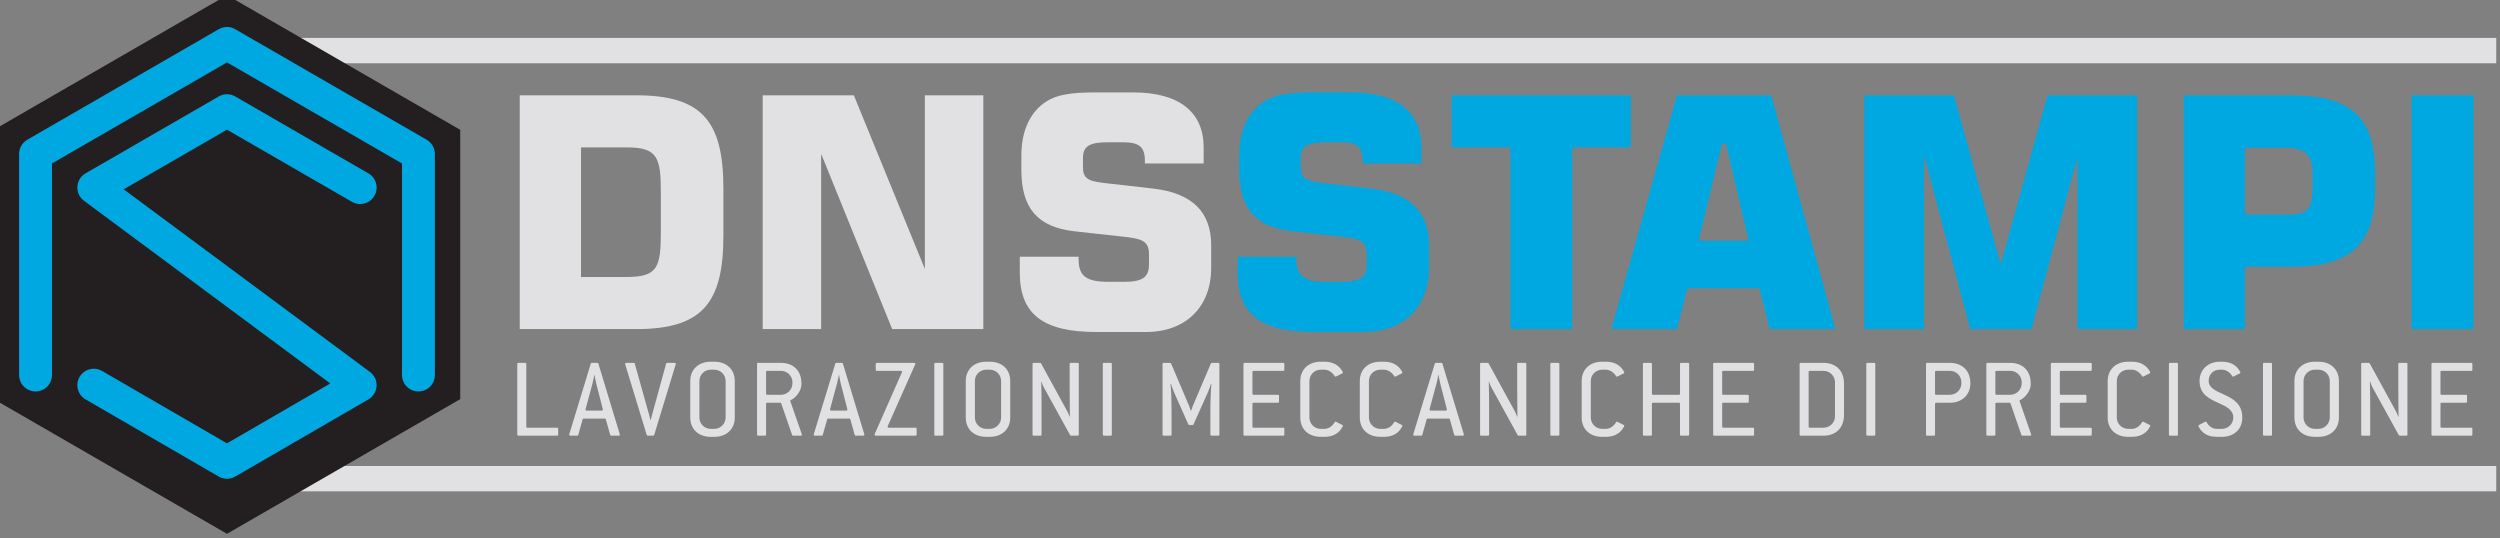 <?xml version="1.0" encoding="UTF-8" standalone="no"?>
<!-- Created with Inkscape (http://www.inkscape.org/) -->

<svg
   width="251.333mm"
   height="54.113mm"
   viewBox="0 0 251.333 54.113"
   version="1.1"
   id="svg78804"
   xmlns="http://www.w3.org/2000/svg"
   xmlns:svg="http://www.w3.org/2000/svg">
  <rect x="0" y="0" width="251.333" height="54.113" fill="#808080" stroke="none"/>
  <defs
     id="defs78801" />
  <g
     id="layer1"
     transform="translate(-395.214,-140.386)">
    <g
       id="g78700-8"
       transform="matrix(0.353,0,0,-0.353,807.329,149.865)">
      <g
         id="g10-4-9"
         transform="translate(-1858.721,242.05)">
        <path
           d="M 0,0 V 53.885 L 46.666,80.828 93.331,53.885 V 0 L 46.666,-26.943 Z"
           style="fill:#00a8e2;fill-opacity:1;fill-rule:nonzero;stroke:none"
           id="path12-8-5" />
      </g>
      <g
         id="g198-4-0"
         transform="translate(-1775.613,245.396)">
        <path
           d="m 0,0 c 0,-2.442 1.986,-4.429 4.429,-4.429 2.442,0 4.429,1.987 4.429,4.429 v 47.193 c 0,1.577 -0.848,3.047 -2.214,3.836 l -40.872,23.597 c -0.67,0.388 -1.437,0.593 -2.213,0.593 -0.778,0 -1.544,-0.205 -2.215,-0.593 l -40.87,-23.597 c -1.367,-0.789 -2.216,-2.258 -2.216,-3.836 V 0 c 0,-2.442 1.988,-4.429 4.43,-4.429 2.442,0 4.429,1.987 4.429,4.429 V 44.636 L -36.442,65.676 0,44.635 Z m -64.875,2.264 c -1.575,0 -3.045,-0.847 -3.835,-2.209 -0.594,-1.025 -0.752,-2.218 -0.448,-3.361 0.305,-1.143 1.036,-2.1 2.061,-2.693 l 28.435,-16.476 c 0.672,-0.39 1.439,-0.597 2.22,-0.597 0.78,0 1.547,0.207 2.22,0.598 l 28.435,16.475 c 1.294,0.749 2.117,2.088 2.202,3.582 0.086,1.493 -0.581,2.917 -1.783,3.809 l -51.452,38.16 20.378,11.765 26.221,-15.139 c 0.673,-0.389 1.438,-0.595 2.211,-0.595 1.579,0 3.05,0.85 3.839,2.216 1.221,2.116 0.493,4.83 -1.622,6.051 l -28.435,16.418 c -0.67,0.388 -1.437,0.593 -2.213,0.593 -0.778,0 -1.544,-0.205 -2.215,-0.593 L -67.092,43.85 c -1.296,-0.749 -2.121,-2.088 -2.208,-3.582 -0.085,-1.497 0.583,-2.921 1.784,-3.812 l 51.46,-38.166 -20.386,-11.814 -26.215,15.19 c -0.675,0.391 -1.441,0.598 -2.218,0.598 M -85.317,-4.621 V 51.815 L -36.442,80.034 12.434,51.815 V -4.621 L -36.442,-32.84 Z"
           style="fill:#231f20;fill-opacity:1;fill-rule:nonzero;stroke:none"
           id="path200-6-6" />
      </g>
      <g
         id="g202-6-0"
         transform="translate(-1812.055,230.809)">
        <path
           d="m 0,0 22.058,12.782 -52.584,39 c -0.95,0.704 -1.48,1.839 -1.413,3.02 0.068,1.179 0.725,2.246 1.749,2.838 l 28.436,16.418 c 0.542,0.313 1.148,0.47 1.754,0.47 0.606,0 1.212,-0.157 1.754,-0.47 L 30.19,57.64 c 1.679,-0.97 2.254,-3.116 1.285,-4.794 -0.65,-1.126 -1.83,-1.756 -3.043,-1.756 -0.595,0 -1.198,0.152 -1.751,0.471 L 0,66.966 -22.051,54.234 30.526,15.239 c 0.949,-0.703 1.48,-1.837 1.413,-3.017 C 31.872,11.043 31.217,9.976 30.194,9.384 L 1.759,-7.092 C 1.216,-7.407 0.608,-7.565 0,-7.565 c -0.608,0 -1.216,0.158 -1.759,0.473 L -30.194,9.384 c -1.678,0.972 -2.25,3.119 -1.278,4.796 0.651,1.123 1.829,1.751 3.04,1.751 0.597,0 1.202,-0.153 1.755,-0.474 z m -40.87,11.077 c -1.938,0 -3.51,1.572 -3.51,3.51 V 61.78 c 0,1.254 0.669,2.412 1.756,3.039 l 40.87,23.597 c 0.542,0.313 1.148,0.47 1.754,0.47 0.606,0 1.212,-0.157 1.754,-0.47 L 42.625,64.819 c 1.087,-0.627 1.756,-1.785 1.756,-3.039 V 14.587 c 0,-1.938 -1.572,-3.51 -3.51,-3.51 -1.937,0 -3.509,1.572 -3.509,3.51 V 59.753 L 0,81.325 -37.361,59.754 V 14.587 c 0,-1.938 -1.571,-3.51 -3.509,-3.51 M 0,95.682 -49.795,66.933 V 9.434 L -20.33,-7.578 -7.818,-14.802 0,-19.316 7.818,-14.802 20.33,-7.578 49.795,9.434 V 66.933 Z M 18.715,12.971 0,2.126 -25.754,17.048 c -0.814,0.473 -1.74,0.722 -2.678,0.722 -1.903,0 -3.677,-1.022 -4.633,-2.668 -1.478,-2.552 -0.604,-5.832 1.948,-7.31 L -2.682,-8.684 c 0.814,-0.472 1.741,-0.721 2.682,-0.721 0.941,0 1.868,0.249 2.681,0.721 L 31.116,7.792 c 1.563,0.904 2.557,2.522 2.66,4.326 0.102,1.803 -0.703,3.523 -2.154,4.599 L -18.704,54.042 0,64.842 25.76,49.968 c 0.813,-0.47 1.737,-0.718 2.672,-0.718 1.907,0 3.683,1.025 4.636,2.676 1.475,2.554 0.596,5.832 -1.958,7.307 L 2.675,75.651 C 1.864,76.12 0.939,76.368 0,76.368 c -0.939,0 -1.864,-0.248 -2.674,-0.717 L -31.11,59.233 c -1.565,-0.904 -2.562,-2.521 -2.666,-4.327 -0.103,-1.806 0.703,-3.526 2.154,-4.602 L 18.715,12.971 M -40.87,9.237 c 2.95,0 5.349,2.4 5.349,5.35 V 58.692 L 0,79.2 35.522,58.691 V 14.587 c 0,-2.95 2.4,-5.35 5.349,-5.35 2.95,0 5.35,2.4 5.35,5.35 V 61.78 c 0,1.904 -1.025,3.679 -2.676,4.632 L 2.675,90.009 C 1.864,90.478 0.939,90.726 0,90.726 c -0.939,0 -1.864,-0.248 -2.674,-0.717 l -40.87,-23.597 c -1.65,-0.953 -2.676,-2.728 -2.676,-4.632 V 14.587 c 0,-2.95 2.4,-5.35 5.35,-5.35 M 0,93.558 47.955,65.871 V 10.496 L 19.41,-5.985 6.898,-13.208 0,-17.191 l -6.899,3.983 -12.511,7.223 -28.545,16.481 v 55.375 z"
           style="fill:#231f20;fill-opacity:1;fill-rule:nonzero;stroke:none"
           id="path204-0-8" />
      </g>
    </g>
    <g
       id="g78700-8-5"
       transform="matrix(0.856,0,0,-0.856,1526.261,346.351)">
      <g
         id="g10-4-9-8"
         transform="translate(-1858.721,242.05)">
        <path
           d="M 0,0 V 53.885 L 46.666,80.828 93.331,53.885 V 0 L 46.666,-26.943 Z"
           style="fill:#00a8e2;fill-opacity:1;fill-rule:nonzero;stroke:none"
           id="path12-8-5-5" />
      </g>
      <g
         id="g198-4-0-5"
         transform="translate(-1775.613,245.396)">
        <path
           d="m 0,0 c 0,-2.442 1.986,-4.429 4.429,-4.429 2.442,0 4.429,1.987 4.429,4.429 v 47.193 c 0,1.577 -0.848,3.047 -2.214,3.836 l -40.872,23.597 c -0.67,0.388 -1.437,0.593 -2.213,0.593 -0.778,0 -1.544,-0.205 -2.215,-0.593 l -40.87,-23.597 c -1.367,-0.789 -2.216,-2.258 -2.216,-3.836 V 0 c 0,-2.442 1.988,-4.429 4.43,-4.429 2.442,0 4.429,1.987 4.429,4.429 V 44.636 L -36.442,65.676 0,44.635 Z m -64.875,2.264 c -1.575,0 -3.045,-0.847 -3.835,-2.209 -0.594,-1.025 -0.752,-2.218 -0.448,-3.361 0.305,-1.143 1.036,-2.1 2.061,-2.693 l 28.435,-16.476 c 0.672,-0.39 1.439,-0.597 2.22,-0.597 0.78,0 1.547,0.207 2.22,0.598 l 28.435,16.475 c 1.294,0.749 2.117,2.088 2.202,3.582 0.086,1.493 -0.581,2.917 -1.783,3.809 l -51.452,38.16 20.378,11.765 26.221,-15.139 c 0.673,-0.389 1.438,-0.595 2.211,-0.595 1.579,0 3.05,0.85 3.839,2.216 1.221,2.116 0.493,4.83 -1.622,6.051 l -28.435,16.418 c -0.67,0.388 -1.437,0.593 -2.213,0.593 -0.778,0 -1.544,-0.205 -2.215,-0.593 L -67.092,43.85 c -1.296,-0.749 -2.121,-2.088 -2.208,-3.582 -0.085,-1.497 0.583,-2.921 1.784,-3.812 l 51.46,-38.166 -20.386,-11.814 -26.215,15.19 c -0.675,0.391 -1.441,0.598 -2.218,0.598 M -85.317,-4.621 V 51.815 L -36.442,80.034 12.434,51.815 V -4.621 L -36.442,-32.84 Z"
           style="fill:#231f20;fill-opacity:1;fill-rule:nonzero;stroke:none"
           id="path200-6-6-0" />
      </g>
      <g
         id="g202-6-0-7"
         transform="translate(-1812.055,230.809)">
        <path
           d="m 0,0 22.058,12.782 -52.584,39 c -0.95,0.704 -1.48,1.839 -1.413,3.02 0.068,1.179 0.725,2.246 1.749,2.838 l 28.436,16.418 c 0.542,0.313 1.148,0.47 1.754,0.47 0.606,0 1.212,-0.157 1.754,-0.47 L 30.19,57.64 c 1.679,-0.97 2.254,-3.116 1.285,-4.794 -0.65,-1.126 -1.83,-1.756 -3.043,-1.756 -0.595,0 -1.198,0.152 -1.751,0.471 L 0,66.966 -22.051,54.234 30.526,15.239 c 0.949,-0.703 1.48,-1.837 1.413,-3.017 C 31.872,11.043 31.217,9.976 30.194,9.384 L 1.759,-7.092 C 1.216,-7.407 0.608,-7.565 0,-7.565 c -0.608,0 -1.216,0.158 -1.759,0.473 L -30.194,9.384 c -1.678,0.972 -2.25,3.119 -1.278,4.796 0.651,1.123 1.829,1.751 3.04,1.751 0.597,0 1.202,-0.153 1.755,-0.474 z m -40.87,11.077 c -1.938,0 -3.51,1.572 -3.51,3.51 V 61.78 c 0,1.254 0.669,2.412 1.756,3.039 l 40.87,23.597 c 0.542,0.313 1.148,0.47 1.754,0.47 0.606,0 1.212,-0.157 1.754,-0.47 L 42.625,64.819 c 1.087,-0.627 1.756,-1.785 1.756,-3.039 V 14.587 c 0,-1.938 -1.572,-3.51 -3.51,-3.51 -1.937,0 -3.509,1.572 -3.509,3.51 V 59.753 L 0,81.325 -37.361,59.754 V 14.587 c 0,-1.938 -1.571,-3.51 -3.509,-3.51 M 0,95.682 -49.795,66.933 V 9.434 L -20.33,-7.578 -7.818,-14.802 0,-19.316 7.818,-14.802 20.33,-7.578 49.795,9.434 V 66.933 Z M 18.715,12.971 0,2.126 -25.754,17.048 c -0.814,0.473 -1.74,0.722 -2.678,0.722 -1.903,0 -3.677,-1.022 -4.633,-2.668 -1.478,-2.552 -0.604,-5.832 1.948,-7.31 L -2.682,-8.684 c 0.814,-0.472 1.741,-0.721 2.682,-0.721 0.941,0 1.868,0.249 2.681,0.721 L 31.116,7.792 c 1.563,0.904 2.557,2.522 2.66,4.326 0.102,1.803 -0.703,3.523 -2.154,4.599 L -18.704,54.042 0,64.842 25.76,49.968 c 0.813,-0.47 1.737,-0.718 2.672,-0.718 1.907,0 3.683,1.025 4.636,2.676 1.475,2.554 0.596,5.832 -1.958,7.307 L 2.675,75.651 C 1.864,76.12 0.939,76.368 0,76.368 c -0.939,0 -1.864,-0.248 -2.674,-0.717 L -31.11,59.233 c -1.565,-0.904 -2.562,-2.521 -2.666,-4.327 -0.103,-1.806 0.703,-3.526 2.154,-4.602 L 18.715,12.971 M -40.87,9.237 c 2.95,0 5.349,2.4 5.349,5.35 V 58.692 L 0,79.2 35.522,58.691 V 14.587 c 0,-2.95 2.4,-5.35 5.349,-5.35 2.95,0 5.35,2.4 5.35,5.35 V 61.78 c 0,1.904 -1.025,3.679 -2.676,4.632 L 2.675,90.009 C 1.864,90.478 0.939,90.726 0,90.726 c -0.939,0 -1.864,-0.248 -2.674,-0.717 l -40.87,-23.597 c -1.65,-0.953 -2.676,-2.728 -2.676,-4.632 V 14.587 c 0,-2.95 2.4,-5.35 5.35,-5.35 M 0,93.558 47.955,65.871 V 10.496 L 19.41,-5.985 6.898,-13.208 0,-17.191 l -6.899,3.983 -12.511,7.223 -28.545,16.481 v 55.375 z"
           style="fill:#231f20;fill-opacity:1;fill-rule:nonzero;stroke:none"
           id="path204-0-8-3" />
      </g>
    </g>
    <path
       d="M 323.071,185.976 H 97.124 V 183.428 H 323.071 Z"
       style="fill:#bebec1;fill-opacity:1;fill-rule:nonzero;stroke:none;stroke-width:0.374"
       id="path14-4-2-2-7" />
    <path
       d="M 323.071,228.984 H 95.263 v -2.548 H 323.071 Z"
       style="fill:#bebec1;fill-opacity:1;fill-rule:nonzero;stroke:none;stroke-width:0.375"
       id="path14-4-2-7" />
    <g
       id="g24-6-3-8"
       transform="matrix(0.353,0,0,-0.353,135.227,207.449)">
      <path
         d="m 0,0 c 8.861,0 9.756,2.748 9.756,12.913 v 10.99 C 9.756,34.069 8.861,36.908 0,36.908 H -12.979 V 0 Z M -30.433,51.745 H 2.686 c 18.617,0 24.883,-7.144 24.883,-26.559 V 11.723 c 0,-19.416 -6.266,-26.559 -24.883,-26.559 h -33.119 z"
         style="fill:#231f20;fill-opacity:1;fill-rule:nonzero;stroke:none"
         id="path26-8-0-1" />
    </g>
    <g
       id="g28-5-7-0"
       transform="matrix(0.353,0,0,-0.353,148.901,189.195)">
      <path
         d="M 0,0 H 25.958 L 46.186,-49.455 V 0 H 62.835 V -66.581 H 36.877 L 16.648,-16.668 V -66.581 H 0 Z"
         style="fill:#231f20;fill-opacity:1;fill-rule:nonzero;stroke:none"
         id="path30-2-7-7" />
    </g>
    <g
       id="g32-1-7-6"
       transform="matrix(0.353,0,0,-0.353,180.637,205.414)">
      <path
         d="m 0,0 v -0.641 c 0,-4.854 2.148,-6.503 8.503,-6.503 h 4.386 c 5.192,0 7.161,1.191 7.161,4.946 v 2.93 c 0,3.847 -2.238,4.396 -6.982,4.946 L -1.074,7.235 c -10.562,1.19 -15.217,6.502 -15.217,17.492 v 4.122 c 0,6.227 1.97,11.172 5.639,14.287 3.76,3.205 8.683,3.663 15.754,3.663 h 10.472 c 13.158,0 20.05,-5.678 20.05,-15.661 V 26.559 H 18.886 v 0.733 c 0,4.029 -1.611,5.312 -6.355,5.312 H 8.503 c -5.102,0 -7.25,-0.917 -7.25,-4.488 v -2.748 c 0,-3.663 2.416,-3.938 7.071,-4.487 L 21.213,19.416 C 32.312,18.133 37.772,12.821 37.772,3.205 v -6.411 c 0,-10.898 -7.071,-18.225 -18.528,-18.225 H 5.012 c -14.948,0 -21.75,4.946 -21.75,16.851 V 0 Z"
         style="fill:#231f20;fill-opacity:1;fill-rule:nonzero;stroke:none"
         id="path34-9-6-0" />
    </g>
    <g
       id="g36-9-9-1"
       transform="matrix(0.353,0,0,-0.353,202.52,205.414)">
      <path
         d="m 0,0 v -0.641 c 0,-4.854 2.148,-6.503 8.503,-6.503 h 4.386 c 5.192,0 7.161,1.191 7.161,4.946 v 2.93 c 0,3.847 -2.238,4.396 -6.982,4.946 L -1.074,7.235 c -10.562,1.19 -15.217,6.502 -15.217,17.492 v 4.122 c 0,6.227 1.97,11.172 5.639,14.287 3.759,3.205 8.683,3.663 15.754,3.663 h 10.472 c 13.158,0 20.05,-5.678 20.05,-15.661 V 26.559 H 18.886 v 0.733 c 0,4.029 -1.611,5.312 -6.355,5.312 H 8.503 c -5.102,0 -7.25,-0.917 -7.25,-4.488 v -2.748 c 0,-3.663 2.416,-3.938 7.071,-4.487 L 21.213,19.416 C 32.312,18.133 37.772,12.821 37.772,3.205 v -6.411 c 0,-10.898 -7.071,-18.225 -18.528,-18.225 H 5.012 c -14.948,0 -21.75,4.946 -21.75,16.851 V 0 Z"
         style="fill:#00a8e2;fill-opacity:1;fill-rule:nonzero;stroke:none"
         id="path38-6-1-0" />
    </g>
    <g
       id="g40-0-1-2"
       transform="matrix(0.353,0,0,-0.353,224.025,194.429)">
      <path
         d="M 0,0 H -16.738 V 14.836 H 34.281 V 0 H 17.633 V -51.745 H 0 Z"
         style="fill:#00a8e2;fill-opacity:1;fill-rule:nonzero;stroke:none"
         id="path42-6-9-5" />
    </g>
    <g
       id="g44-4-0-1"
       transform="matrix(0.353,0,0,-0.353,247.96,203.798)">
      <path
         d="M 0,0 -6.444,27.566 H -7.608 L -14.231,0 Z M -20.407,41.396 H 6.444 l 18.26,-66.582 H 5.997 l -2.953,11.631 h -20.498 l -2.953,-11.631 h -18.708 z"
         style="fill:#00a8e2;fill-opacity:1;fill-rule:nonzero;stroke:none"
         id="path46-9-8-9" />
    </g>
    <g
       id="g48-9-9-7"
       transform="matrix(0.353,0,0,-0.353,286.99,189.195)">
      <path
         d="m 0,0 v -66.581 h -17.007 v 48.905 l -13.067,-48.905 h -17.454 l -13.159,49.455 V -66.581 H -77.692 V 0 h 25.509 L -38.847,-48.173 -25.51,0 Z"
         style="fill:#00a8e2;fill-opacity:1;fill-rule:nonzero;stroke:none"
         id="path50-0-8-1" />
    </g>
    <g
       id="g52-8-8-3"
       transform="matrix(0.353,0,0,-0.353,302.117,201.181)">
      <path
         d="m 0,0 c 5.729,0 7.071,1.557 7.071,7.876 v 3.847 c 0,5.312 -2.148,7.326 -7.787,7.326 H -12.173 V 0 Z M -29.627,33.978 H 0.895 c 16.648,0 23.988,-5.862 23.988,-22.164 V 7.418 c 0,-16.301 -7.34,-22.254 -23.988,-22.254 h -13.068 v -17.768 h -17.454 z"
         style="fill:#00a8e2;fill-opacity:1;fill-rule:nonzero;stroke:none"
         id="path54-9-0-1" />
    </g>
    <path
       d="m 314.559,189.195 h 6.221 v 23.488 h -6.221 z"
       style="fill:#00a8e2;fill-opacity:1;fill-rule:nonzero;stroke:none;stroke-width:0.353"
       id="path56-3-3-2" />
    <g
       id="g81461"
       style="fill:#ffffff;fill-opacity:1;stroke:none">
      <g
         id="g58-1-7-0"
         transform="matrix(0.353,0,0,-0.353,128.238,223.392)"
         style="fill:#ffffff;fill-opacity:1;stroke:none">
        <path
           d="m 0,0 h -10.993 c -0.231,0 -0.329,0.099 -0.329,0.329 v 20.077 c 0,0.231 0.098,0.329 0.329,0.329 h 1.909 c 0.23,0 0.329,-0.098 0.329,-0.329 V 2.601 c 0,-0.231 0.099,-0.33 0.329,-0.33 H 0 c 0.23,0 0.329,-0.099 0.329,-0.33 V 0.329 C 0.329,0.099 0.23,0 0,0"
           style="fill:#ffffff;fill-opacity:1;fill-rule:nonzero;stroke:none"
           id="path60-4-0-6" />
      </g>
      <g
         id="g62-8-6-8"
         transform="matrix(0.353,0,0,-0.353,132.174,218.144)"
         style="fill:#ffffff;fill-opacity:1;stroke:none">
        <path
           d="m 0,0 c -0.296,1.185 -0.46,2.369 -0.46,2.369 h -0.1 c 0,0 -0.164,-1.151 -0.493,-2.369 l -1.975,-7.307 c -0.066,-0.23 0.033,-0.427 0.329,-0.427 h 4.246 c 0.296,0 0.395,0.197 0.329,0.427 z M 6.385,-14.877 H 4.312 c -0.165,0 -0.296,0.065 -0.33,0.231 l -1.25,4.443 c -0.033,0.164 -0.165,0.197 -0.329,0.197 h -5.924 c -0.165,0 -0.297,-0.033 -0.33,-0.197 l -1.251,-4.443 c -0.032,-0.166 -0.164,-0.231 -0.329,-0.231 h -1.908 c -0.297,0 -0.395,0.165 -0.329,0.428 l 6.121,20.077 c 0.033,0.165 0.165,0.23 0.329,0.23 h 1.514 c 0.165,0 0.297,-0.065 0.329,-0.23 l 6.089,-20.077 c 0.066,-0.263 -0.032,-0.428 -0.329,-0.428"
           style="fill:#ffffff;fill-opacity:1;fill-rule:nonzero;stroke:none"
           id="path64-9-9-7" />
      </g>
      <g
         id="g66-6-2-4"
         transform="matrix(0.353,0,0,-0.353,138.002,223.311)"
         style="fill:#ffffff;fill-opacity:1;stroke:none">
        <path
           d="m 0,0 c -0.033,-0.165 -0.165,-0.23 -0.329,-0.23 h -1.482 c -0.164,0 -0.295,0.065 -0.329,0.23 l -6.121,20.077 c -0.066,0.263 0.032,0.428 0.329,0.428 h 2.073 c 0.165,0 0.297,-0.066 0.329,-0.231 l 4.082,-14.58 c 0.066,-0.23 0.263,-1.087 0.329,-1.349 h 0.164 c 0.066,0.262 0.264,1.086 0.33,1.316 L 3.39,20.274 c 0.033,0.165 0.164,0.231 0.329,0.231 h 2.073 c 0.297,0 0.395,-0.165 0.33,-0.428 z"
           style="fill:#ffffff;fill-opacity:1;fill-rule:nonzero;stroke:none"
           id="path68-7-1-9" />
      </g>
      <g
         id="g70-7-7-2"
         transform="matrix(0.353,0,0,-0.353,145.177,217.9)"
         style="fill:#ffffff;fill-opacity:1;stroke:none">
        <path
           d="M 0,0 C 0,1.777 -1.448,3.225 -3.225,3.225 H -4.246 C -6.023,3.225 -7.471,1.81 -7.471,0 v -10.401 c 0,-1.745 1.415,-3.226 3.225,-3.226 h 1.021 c 1.744,0 3.225,1.448 3.225,3.226 z m -3.225,-15.897 h -1.021 c -3.554,0 -5.825,2.238 -5.825,5.496 V 0 c 0,3.225 2.271,5.496 5.825,5.496 h 1.021 C 0.33,5.496 2.601,3.258 2.601,0 v -10.401 c 0,-3.226 -2.271,-5.496 -5.826,-5.496"
           style="fill:#ffffff;fill-opacity:1;fill-rule:nonzero;stroke:none"
           id="path72-3-7-4" />
      </g>
      <g
         id="g74-7-9-4"
         transform="matrix(0.353,0,0,-0.353,151.887,218.016)"
         style="fill:#ffffff;fill-opacity:1;stroke:none">
        <path
           d="m 0,0 c 0,1.744 -1.448,3.225 -3.258,3.225 h -3.917 c -0.23,0 -0.329,-0.099 -0.329,-0.329 v -6.155 c 0,-0.23 0.099,-0.329 0.329,-0.329 h 3.917 C -1.481,-3.588 0,-2.14 0,-0.329 Z M 2.37,-15.239 H 0.198 c -0.132,0 -0.264,0.098 -0.297,0.23 l -3.093,8.952 c -0.034,0.132 -0.132,0.198 -0.264,0.198 h -3.719 c -0.23,0 -0.329,-0.099 -0.329,-0.329 v -8.722 c 0,-0.231 -0.099,-0.329 -0.329,-0.329 h -1.909 c -0.231,0 -0.329,0.098 -0.329,0.329 V 5.167 c 0,0.23 0.098,0.329 0.329,0.329 h 6.484 c 3.554,0 5.825,-2.271 5.825,-5.825 v -0.33 c 0,-1.711 -1.546,-3.784 -2.995,-4.41 -0.164,-0.066 -0.23,-0.198 -0.164,-0.362 l 3.258,-9.381 c 0.099,-0.262 0,-0.427 -0.296,-0.427"
           style="fill:#ffffff;fill-opacity:1;fill-rule:nonzero;stroke:none"
           id="path76-1-7-5" />
      </g>
      <g
         id="g78-2-6-9"
         transform="matrix(0.353,0,0,-0.353,156.74,218.144)"
         style="fill:#ffffff;fill-opacity:1;stroke:none">
        <path
           d="m 0,0 c -0.296,1.185 -0.46,2.369 -0.46,2.369 h -0.1 c 0,0 -0.164,-1.151 -0.493,-2.369 l -1.975,-7.307 c -0.066,-0.23 0.033,-0.427 0.329,-0.427 h 4.246 c 0.296,0 0.395,0.197 0.329,0.427 z M 6.385,-14.877 H 4.312 c -0.165,0 -0.296,0.065 -0.33,0.231 l -1.25,4.443 c -0.033,0.164 -0.165,0.197 -0.329,0.197 h -5.924 c -0.165,0 -0.297,-0.033 -0.33,-0.197 l -1.251,-4.443 c -0.032,-0.166 -0.164,-0.231 -0.329,-0.231 h -1.908 c -0.297,0 -0.395,0.165 -0.329,0.428 l 6.121,20.077 c 0.033,0.165 0.165,0.23 0.329,0.23 h 1.514 c 0.165,0 0.297,-0.065 0.329,-0.23 l 6.089,-20.077 c 0.066,-0.263 -0.032,-0.428 -0.329,-0.428"
           style="fill:#ffffff;fill-opacity:1;fill-rule:nonzero;stroke:none"
           id="path80-2-2-1" />
      </g>
      <g
         id="g82-1-7-2"
         transform="matrix(0.353,0,0,-0.353,164.252,223.392)"
         style="fill:#ffffff;fill-opacity:1;stroke:none">
        <path
           d="m 0,0 h -11.322 c -0.297,0 -0.428,0.197 -0.297,0.461 l 7.735,17.543 c 0.132,0.263 0,0.46 -0.296,0.46 h -6.813 c -0.231,0 -0.329,0.099 -0.329,0.329 v 1.613 c 0,0.231 0.098,0.329 0.329,0.329 h 10.598 c 0.296,0 0.428,-0.197 0.296,-0.461 l -7.8,-17.543 c -0.132,-0.262 0,-0.46 0.296,-0.46 H 0 c 0.23,0 0.329,-0.099 0.329,-0.33 V 0.329 C 0.329,0.099 0.23,0 0,0"
           style="fill:#ffffff;fill-opacity:1;fill-rule:nonzero;stroke:none"
           id="path84-5-1-8" />
      </g>
      <g
         id="g86-0-5-9"
         transform="matrix(0.353,0,0,-0.353,166.934,223.392)"
         style="fill:#ffffff;fill-opacity:1;stroke:none">
        <path
           d="m 0,0 h -1.909 c -0.23,0 -0.329,0.099 -0.329,0.329 v 20.077 c 0,0.231 0.099,0.329 0.329,0.329 H 0 c 0.23,0 0.33,-0.098 0.33,-0.329 V 0.329 C 0.33,0.099 0.23,0 0,0"
           style="fill:#ffffff;fill-opacity:1;fill-rule:nonzero;stroke:none"
           id="path88-9-8-6" />
      </g>
      <g
         id="g90-0-8-0"
         transform="matrix(0.353,0,0,-0.353,172.855,217.9)"
         style="fill:#ffffff;fill-opacity:1;stroke:none">
        <path
           d="m 0,0 c 0,1.777 -1.448,3.225 -3.226,3.225 h -1.02 C -6.023,3.225 -7.472,1.81 -7.472,0 v -10.401 c 0,-1.745 1.416,-3.226 3.226,-3.226 h 1.02 c 1.745,0 3.226,1.448 3.226,3.226 z m -3.226,-15.897 h -1.02 c -3.555,0 -5.826,2.238 -5.826,5.496 V 0 c 0,3.225 2.271,5.496 5.826,5.496 h 1.02 C 0.329,5.496 2.6,3.258 2.6,0 v -10.401 c 0,-3.226 -2.271,-5.496 -5.826,-5.496"
           style="fill:#ffffff;fill-opacity:1;fill-rule:nonzero;stroke:none"
           id="path92-4-4-6" />
      </g>
      <g
         id="g94-0-5-4"
         transform="matrix(0.353,0,0,-0.353,180.541,223.392)"
         style="fill:#ffffff;fill-opacity:1;stroke:none">
        <path
           d="m 0,0 h -1.843 c -0.099,0 -0.23,0.065 -0.296,0.165 l -7.505,13.626 c -0.23,0.395 -0.493,1.086 -0.625,1.547 h -0.099 c 0.066,-1.186 0.099,-4.542 0.099,-8.031 V 0.329 C -10.269,0.099 -10.368,0 -10.598,0 h -1.909 c -0.23,0 -0.329,0.099 -0.329,0.329 v 20.077 c 0,0.231 0.099,0.329 0.329,0.329 h 1.81 c 0.132,0 0.231,-0.065 0.297,-0.165 L -2.896,6.846 c 0.165,-0.296 0.46,-0.988 0.592,-1.415 h 0.099 c -0.033,1.349 -0.066,5.298 -0.066,7.899 v 7.076 c 0,0.231 0.099,0.329 0.329,0.329 H 0 c 0.23,0 0.329,-0.098 0.329,-0.329 V 0.329 C 0.329,0.099 0.23,0 0,0"
           style="fill:#ffffff;fill-opacity:1;fill-rule:nonzero;stroke:none"
           id="path96-1-6-0" />
      </g>
      <g
         id="g98-3-5-9"
         transform="matrix(0.353,0,0,-0.353,183.861,223.392)"
         style="fill:#ffffff;fill-opacity:1;stroke:none">
        <path
           d="m 0,0 h -1.909 c -0.23,0 -0.329,0.099 -0.329,0.329 v 20.077 c 0,0.231 0.099,0.329 0.329,0.329 H 0 c 0.23,0 0.33,-0.098 0.33,-0.329 V 0.329 C 0.33,0.099 0.23,0 0,0"
           style="fill:#ffffff;fill-opacity:1;fill-rule:nonzero;stroke:none"
           id="path100-7-6-4" />
      </g>
      <g
         id="g102-4-8-5"
         transform="matrix(0.353,0,0,-0.353,194.67,223.392)"
         style="fill:#ffffff;fill-opacity:1;stroke:none">
        <path
           d="M 0,0 H -1.909 C -2.14,0 -2.238,0.099 -2.238,0.329 v 6.78 c 0,3.127 0.132,5.957 0.296,7.636 l -0.132,0.033 c -0.132,-0.494 -0.493,-1.58 -0.822,-2.304 L -7.043,3.226 C -7.109,3.094 -7.208,3.028 -7.34,3.028 h -0.889 c -0.131,0 -0.23,0.066 -0.296,0.198 l -4.114,9.248 c -0.296,0.659 -0.658,1.646 -0.822,2.304 l -0.132,-0.033 c 0.197,-1.744 0.296,-4.443 0.296,-7.636 V 0.329 C -13.297,0.099 -13.396,0 -13.626,0 h -1.909 c -0.231,0 -0.329,0.099 -0.329,0.329 v 20.077 c 0,0.231 0.098,0.329 0.329,0.329 h 1.81 c 0.132,0 0.23,-0.065 0.296,-0.197 L -8.261,8.393 C -8.163,8.195 -7.899,7.34 -7.833,7.076 h 0.098 c 0.066,0.264 0.362,1.086 0.461,1.317 l 5.168,12.145 c 0.065,0.132 0.164,0.197 0.295,0.197 H 0 c 0.23,0 0.329,-0.098 0.329,-0.329 V 0.329 C 0.329,0.099 0.23,0 0,0"
           style="fill:#ffffff;fill-opacity:1;fill-rule:nonzero;stroke:none"
           id="path104-1-4-4" />
      </g>
      <g
         id="g106-1-8-6"
         transform="matrix(0.353,0,0,-0.353,201.195,223.392)"
         style="fill:#ffffff;fill-opacity:1;stroke:none">
        <path
           d="m 0,0 h -10.993 c -0.231,0 -0.329,0.099 -0.329,0.329 v 20.077 c 0,0.231 0.098,0.329 0.329,0.329 H 0 c 0.23,0 0.329,-0.098 0.329,-0.329 V 18.793 C 0.329,18.563 0.23,18.464 0,18.464 h -8.426 c -0.23,0 -0.329,-0.099 -0.329,-0.329 V 11.98 c 0,-0.23 0.099,-0.329 0.329,-0.329 h 6.912 c 0.23,0 0.329,-0.098 0.329,-0.329 V 9.709 c 0,-0.23 -0.099,-0.329 -0.329,-0.329 h -6.912 c -0.23,0 -0.329,-0.099 -0.329,-0.329 v -6.45 c 0,-0.231 0.099,-0.33 0.329,-0.33 H 0 c 0.23,0 0.329,-0.099 0.329,-0.33 V 0.329 C 0.329,0.099 0.23,0 0,0"
           style="fill:#ffffff;fill-opacity:1;fill-rule:nonzero;stroke:none"
           id="path108-3-8-6" />
      </g>
      <g
         id="g110-0-3-3"
         transform="matrix(0.353,0,0,-0.353,206.768,223.009)"
         style="fill:#ffffff;fill-opacity:1;stroke:none">
        <path
           d="m 0,0 c -0.889,-0.822 -2.172,-1.415 -4.082,-1.415 h -1.02 c -3.554,0 -5.825,2.238 -5.825,5.496 v 10.401 c 0,3.225 2.271,5.497 5.825,5.497 h 1.02 c 1.778,0 2.996,-0.495 3.884,-1.218 0.593,-0.494 1.021,-1.054 1.35,-1.679 C 1.25,16.885 1.185,16.72 0.987,16.621 l -1.744,-0.855 c -0.165,-0.099 -0.296,-0.034 -0.395,0.131 -0.691,1.152 -1.843,1.81 -2.93,1.81 h -1.02 c -1.777,0 -3.225,-1.415 -3.225,-3.225 V 4.081 c 0,-1.744 1.415,-3.226 3.225,-3.226 h 1.02 c 1.12,0 2.239,0.66 2.93,1.877 0.099,0.164 0.263,0.23 0.428,0.131 L 1.02,1.975 C 1.218,1.876 1.25,1.744 1.152,1.547 0.855,0.987 0.494,0.461 0,0"
           style="fill:#ffffff;fill-opacity:1;fill-rule:nonzero;stroke:none"
           id="path112-3-8-9" />
      </g>
      <g
         id="g114-2-7-9"
         transform="matrix(0.353,0,0,-0.353,212.747,223.009)"
         style="fill:#ffffff;fill-opacity:1;stroke:none">
        <path
           d="m 0,0 c -0.889,-0.822 -2.172,-1.415 -4.082,-1.415 h -1.02 c -3.554,0 -5.825,2.238 -5.825,5.496 v 10.401 c 0,3.225 2.271,5.497 5.825,5.497 h 1.02 c 1.778,0 2.996,-0.495 3.884,-1.218 0.593,-0.494 1.021,-1.054 1.35,-1.679 C 1.25,16.885 1.185,16.72 0.987,16.621 l -1.744,-0.855 c -0.165,-0.099 -0.296,-0.034 -0.395,0.131 -0.691,1.152 -1.843,1.81 -2.93,1.81 h -1.02 c -1.777,0 -3.225,-1.415 -3.225,-3.225 V 4.081 c 0,-1.744 1.415,-3.226 3.225,-3.226 h 1.02 c 1.12,0 2.239,0.66 2.93,1.877 0.099,0.164 0.263,0.23 0.428,0.131 L 1.02,1.975 C 1.218,1.876 1.25,1.744 1.152,1.547 0.855,0.987 0.494,0.461 0,0"
           style="fill:#ffffff;fill-opacity:1;fill-rule:nonzero;stroke:none"
           id="path116-1-5-5" />
      </g>
      <g
         id="g118-7-2-2"
         transform="matrix(0.353,0,0,-0.353,216.973,218.144)"
         style="fill:#ffffff;fill-opacity:1;stroke:none">
        <path
           d="m 0,0 c -0.296,1.185 -0.46,2.369 -0.46,2.369 h -0.1 c 0,0 -0.164,-1.151 -0.493,-2.369 l -1.975,-7.307 c -0.066,-0.23 0.033,-0.427 0.329,-0.427 h 4.246 c 0.296,0 0.395,0.197 0.329,0.427 z M 6.385,-14.877 H 4.312 c -0.165,0 -0.296,0.065 -0.33,0.231 l -1.25,4.443 c -0.033,0.164 -0.165,0.197 -0.329,0.197 h -5.924 c -0.165,0 -0.297,-0.033 -0.33,-0.197 l -1.251,-4.443 c -0.032,-0.166 -0.164,-0.231 -0.329,-0.231 h -1.908 c -0.297,0 -0.395,0.165 -0.329,0.428 l 6.121,20.077 c 0.033,0.165 0.165,0.23 0.329,0.23 h 1.514 c 0.165,0 0.297,-0.065 0.329,-0.23 l 6.089,-20.077 c 0.066,-0.263 -0.032,-0.428 -0.329,-0.428"
           style="fill:#ffffff;fill-opacity:1;fill-rule:nonzero;stroke:none"
           id="path120-5-4-1" />
      </g>
      <g
         id="g122-6-5-3"
         transform="matrix(0.353,0,0,-0.353,225.506,223.392)"
         style="fill:#ffffff;fill-opacity:1;stroke:none">
        <path
           d="m 0,0 h -1.843 c -0.098,0 -0.23,0.065 -0.297,0.165 l -7.504,13.626 c -0.23,0.395 -0.493,1.086 -0.625,1.547 h -0.099 c 0.066,-1.186 0.099,-4.542 0.099,-8.031 V 0.329 C -10.269,0.099 -10.368,0 -10.598,0 h -1.909 c -0.23,0 -0.329,0.099 -0.329,0.329 v 20.077 c 0,0.231 0.099,0.329 0.329,0.329 h 1.81 c 0.132,0 0.231,-0.065 0.297,-0.165 L -2.896,6.846 c 0.165,-0.296 0.46,-0.988 0.592,-1.415 h 0.099 c -0.033,1.349 -0.066,5.298 -0.066,7.899 v 7.076 c 0,0.231 0.099,0.329 0.33,0.329 H 0 c 0.23,0 0.329,-0.098 0.329,-0.329 V 0.329 C 0.329,0.099 0.23,0 0,0"
           style="fill:#ffffff;fill-opacity:1;fill-rule:nonzero;stroke:none"
           id="path124-5-0-0" />
      </g>
      <g
         id="g126-4-5-9"
         transform="matrix(0.353,0,0,-0.353,228.826,223.392)"
         style="fill:#ffffff;fill-opacity:1;stroke:none">
        <path
           d="m 0,0 h -1.909 c -0.23,0 -0.329,0.099 -0.329,0.329 v 20.077 c 0,0.231 0.099,0.329 0.329,0.329 H 0 c 0.23,0 0.329,-0.098 0.329,-0.329 V 0.329 C 0.329,0.099 0.23,0 0,0"
           style="fill:#ffffff;fill-opacity:1;fill-rule:nonzero;stroke:none"
           id="path128-2-7-9" />
      </g>
      <g
         id="g130-2-3-1"
         transform="matrix(0.353,0,0,-0.353,235.038,223.009)"
         style="fill:#ffffff;fill-opacity:1;stroke:none">
        <path
           d="m 0,0 c -0.889,-0.822 -2.172,-1.415 -4.081,-1.415 h -1.021 c -3.554,0 -5.825,2.238 -5.825,5.496 v 10.401 c 0,3.225 2.271,5.497 5.825,5.497 h 1.021 c 1.777,0 2.995,-0.495 3.884,-1.218 0.593,-0.494 1.02,-1.054 1.349,-1.679 0.099,-0.197 0.034,-0.362 -0.165,-0.461 l -1.744,-0.855 c -0.164,-0.099 -0.296,-0.034 -0.394,0.131 -0.692,1.152 -1.844,1.81 -2.93,1.81 h -1.021 c -1.777,0 -3.225,-1.415 -3.225,-3.225 V 4.081 c 0,-1.744 1.416,-3.226 3.225,-3.226 h 1.021 c 1.119,0 2.238,0.66 2.93,1.877 0.098,0.164 0.262,0.23 0.427,0.131 L 1.021,1.975 C 1.218,1.876 1.251,1.744 1.152,1.547 0.856,0.987 0.494,0.461 0,0"
           style="fill:#ffffff;fill-opacity:1;fill-rule:nonzero;stroke:none"
           id="path132-1-2-3" />
      </g>
      <g
         id="g134-7-7-4"
         transform="matrix(0.353,0,0,-0.353,241.864,223.392)"
         style="fill:#ffffff;fill-opacity:1;stroke:none">
        <path
           d="m 0,0 h -1.942 c -0.231,0 -0.329,0.099 -0.329,0.329 v 8.722 c 0,0.23 -0.099,0.329 -0.33,0.329 H -9.94 c -0.231,0 -0.33,-0.099 -0.33,-0.329 V 0.329 C -10.27,0.099 -10.368,0 -10.599,0 h -1.909 c -0.229,0 -0.329,0.099 -0.329,0.329 v 20.077 c 0,0.231 0.1,0.329 0.329,0.329 h 1.909 c 0.231,0 0.329,-0.098 0.329,-0.329 V 11.98 c 0,-0.23 0.099,-0.329 0.33,-0.329 h 7.339 c 0.231,0 0.33,0.099 0.33,0.329 v 8.426 c 0,0.231 0.098,0.329 0.329,0.329 H 0 c 0.23,0 0.329,-0.098 0.329,-0.329 V 0.329 C 0.329,0.099 0.23,0 0,0"
           style="fill:#ffffff;fill-opacity:1;fill-rule:nonzero;stroke:none"
           id="path136-2-2-5" />
      </g>
      <g
         id="g138-4-1-8"
         transform="matrix(0.353,0,0,-0.353,248.389,223.392)"
         style="fill:#ffffff;fill-opacity:1;stroke:none">
        <path
           d="m 0,0 h -10.993 c -0.23,0 -0.329,0.099 -0.329,0.329 v 20.077 c 0,0.231 0.099,0.329 0.329,0.329 H 0 c 0.23,0 0.329,-0.098 0.329,-0.329 V 18.793 C 0.329,18.563 0.23,18.464 0,18.464 h -8.426 c -0.23,0 -0.329,-0.099 -0.329,-0.329 V 11.98 c 0,-0.23 0.099,-0.329 0.329,-0.329 h 6.912 c 0.231,0 0.329,-0.098 0.329,-0.329 V 9.709 c 0,-0.23 -0.098,-0.329 -0.329,-0.329 h -6.912 c -0.23,0 -0.329,-0.099 -0.329,-0.329 v -6.45 c 0,-0.231 0.099,-0.33 0.329,-0.33 H 0 c 0.23,0 0.329,-0.099 0.329,-0.33 V 0.329 C 0.329,0.099 0.23,0 0,0"
           style="fill:#ffffff;fill-opacity:1;fill-rule:nonzero;stroke:none"
           id="path140-1-3-5" />
      </g>
      <g
         id="g142-6-4-7"
         transform="matrix(0.353,0,0,-0.353,256.632,218.016)"
         style="fill:#ffffff;fill-opacity:1;stroke:none">
        <path
           d="m 0,0 c 0,1.744 -1.448,3.225 -3.259,3.225 h -3.917 c -0.23,0 -0.329,-0.099 -0.329,-0.329 v -15.535 c 0,-0.23 0.099,-0.329 0.329,-0.329 h 3.917 c 1.778,0 3.259,1.415 3.259,3.225 z m -3.259,-15.239 h -6.484 c -0.23,0 -0.329,0.098 -0.329,0.329 V 5.167 c 0,0.23 0.099,0.329 0.329,0.329 h 6.484 c 3.555,0 5.825,-2.271 5.825,-5.825 v -9.052 c 0,-3.587 -2.27,-5.858 -5.825,-5.858"
           style="fill:#ffffff;fill-opacity:1;fill-rule:nonzero;stroke:none"
           id="path144-5-9-3" />
      </g>
      <g
         id="g146-7-4-3"
         transform="matrix(0.353,0,0,-0.353,260.568,223.392)"
         style="fill:#ffffff;fill-opacity:1;stroke:none">
        <path
           d="m 0,0 h -1.909 c -0.23,0 -0.329,0.099 -0.329,0.329 v 20.077 c 0,0.231 0.099,0.329 0.329,0.329 H 0 c 0.23,0 0.329,-0.098 0.329,-0.329 V 0.329 C 0.329,0.099 0.23,0 0,0"
           style="fill:#ffffff;fill-opacity:1;fill-rule:nonzero;stroke:none"
           id="path148-8-1-8" />
      </g>
      <g
         id="g150-5-9-9"
         transform="matrix(0.353,0,0,-0.353,269.333,218.016)"
         style="fill:#ffffff;fill-opacity:1;stroke:none">
        <path
           d="m 0,0 c 0,1.744 -1.448,3.225 -3.259,3.225 h -3.917 c -0.23,0 -0.329,-0.099 -0.329,-0.329 v -6.155 c 0,-0.23 0.099,-0.329 0.329,-0.329 h 3.917 C -1.481,-3.588 0,-2.14 0,-0.329 Z m -3.259,-5.859 h -3.917 c -0.23,0 -0.329,-0.099 -0.329,-0.329 v -8.722 c 0,-0.231 -0.099,-0.329 -0.329,-0.329 h -1.909 c -0.23,0 -0.329,0.098 -0.329,0.329 V 5.167 c 0,0.23 0.099,0.329 0.329,0.329 h 6.484 c 3.555,0 5.825,-2.304 5.825,-5.825 0,-3.127 -2.27,-5.53 -5.825,-5.53"
           style="fill:#ffffff;fill-opacity:1;fill-rule:nonzero;stroke:none"
           id="path152-9-5-5" />
      </g>
      <g
         id="g154-2-7-5"
         transform="matrix(0.353,0,0,-0.353,275.394,218.016)"
         style="fill:#ffffff;fill-opacity:1;stroke:none">
        <path
           d="m 0,0 c 0,1.744 -1.448,3.225 -3.259,3.225 h -3.917 c -0.23,0 -0.329,-0.099 -0.329,-0.329 v -6.155 c 0,-0.23 0.099,-0.329 0.329,-0.329 h 3.917 C -1.481,-3.588 0,-2.14 0,-0.329 Z M 2.369,-15.239 H 0.197 c -0.132,0 -0.263,0.098 -0.297,0.23 l -3.093,8.952 c -0.033,0.132 -0.131,0.198 -0.263,0.198 h -3.72 c -0.23,0 -0.329,-0.099 -0.329,-0.329 v -8.722 c 0,-0.231 -0.099,-0.329 -0.329,-0.329 h -1.909 c -0.23,0 -0.329,0.098 -0.329,0.329 V 5.167 c 0,0.23 0.099,0.329 0.329,0.329 h 6.484 c 3.555,0 5.825,-2.271 5.825,-5.825 v -0.33 c 0,-1.711 -1.546,-3.784 -2.995,-4.41 -0.164,-0.066 -0.229,-0.198 -0.164,-0.362 l 3.259,-9.381 c 0.099,-0.262 0,-0.427 -0.297,-0.427"
           style="fill:#ffffff;fill-opacity:1;fill-rule:nonzero;stroke:none"
           id="path156-7-4-3" />
      </g>
      <g
         id="g158-3-1-8"
         transform="matrix(0.353,0,0,-0.353,282.313,223.392)"
         style="fill:#ffffff;fill-opacity:1;stroke:none">
        <path
           d="m 0,0 h -10.993 c -0.23,0 -0.329,0.099 -0.329,0.329 v 20.077 c 0,0.231 0.099,0.329 0.329,0.329 H 0 c 0.23,0 0.329,-0.098 0.329,-0.329 V 18.793 C 0.329,18.563 0.23,18.464 0,18.464 h -8.426 c -0.23,0 -0.329,-0.099 -0.329,-0.329 V 11.98 c 0,-0.23 0.099,-0.329 0.329,-0.329 h 6.912 c 0.231,0 0.329,-0.098 0.329,-0.329 V 9.709 c 0,-0.23 -0.098,-0.329 -0.329,-0.329 h -6.912 c -0.23,0 -0.329,-0.099 -0.329,-0.329 v -6.45 c 0,-0.231 0.099,-0.33 0.329,-0.33 H 0 c 0.23,0 0.329,-0.099 0.329,-0.33 V 0.329 C 0.329,0.099 0.23,0 0,0"
           style="fill:#ffffff;fill-opacity:1;fill-rule:nonzero;stroke:none"
           id="path160-6-2-6" />
      </g>
      <g
         id="g162-4-2-0"
         transform="matrix(0.353,0,0,-0.353,287.886,223.009)"
         style="fill:#ffffff;fill-opacity:1;stroke:none">
        <path
           d="m 0,0 c -0.889,-0.822 -2.172,-1.415 -4.081,-1.415 h -1.021 c -3.554,0 -5.825,2.238 -5.825,5.496 v 10.401 c 0,3.225 2.271,5.497 5.825,5.497 h 1.021 c 1.777,0 2.995,-0.495 3.884,-1.218 0.593,-0.494 1.02,-1.054 1.349,-1.679 0.099,-0.197 0.034,-0.362 -0.165,-0.461 l -1.744,-0.855 c -0.164,-0.099 -0.296,-0.034 -0.394,0.131 -0.692,1.152 -1.844,1.81 -2.93,1.81 h -1.021 c -1.777,0 -3.225,-1.415 -3.225,-3.225 V 4.081 c 0,-1.744 1.416,-3.226 3.225,-3.226 h 1.021 c 1.119,0 2.238,0.66 2.93,1.877 0.098,0.164 0.262,0.23 0.427,0.131 L 1.021,1.975 C 1.218,1.876 1.251,1.744 1.152,1.547 0.856,0.987 0.494,0.461 0,0"
           style="fill:#ffffff;fill-opacity:1;fill-rule:nonzero;stroke:none"
           id="path164-7-1-3" />
      </g>
      <g
         id="g166-9-6-3"
         transform="matrix(0.353,0,0,-0.353,290.974,223.392)"
         style="fill:#ffffff;fill-opacity:1;stroke:none">
        <path
           d="m 0,0 h -1.909 c -0.23,0 -0.329,0.099 -0.329,0.329 v 20.077 c 0,0.231 0.099,0.329 0.329,0.329 H 0 c 0.23,0 0.329,-0.098 0.329,-0.329 V 0.329 C 0.329,0.099 0.23,0 0,0"
           style="fill:#ffffff;fill-opacity:1;fill-rule:nonzero;stroke:none"
           id="path168-7-2-6" />
      </g>
      <g
         id="g170-2-0-1"
         transform="matrix(0.353,0,0,-0.353,295.502,223.508)"
         style="fill:#ffffff;fill-opacity:1;stroke:none">
        <path
           d="m 0,0 h -1.415 c -1.711,0 -2.897,0.428 -3.752,1.119 -0.625,0.493 -1.086,1.119 -1.448,1.811 -0.099,0.197 -0.066,0.361 0.132,0.46 l 1.711,0.888 c 0.198,0.099 0.362,0.034 0.46,-0.164 0.659,-1.218 1.778,-1.843 2.897,-1.843 H 0 c 1.777,0 3.259,1.416 3.259,3.225 0,2.205 -2.008,3.16 -4.213,4.148 -2.534,1.152 -5.398,2.435 -5.398,6.253 0,3.16 2.337,5.497 5.826,5.497 H 0 c 1.942,0 3.259,-0.593 4.147,-1.449 0.461,-0.427 0.79,-0.922 1.086,-1.448 C 5.332,18.3 5.267,18.135 5.069,18.036 L 3.324,17.181 C 3.16,17.082 3.028,17.147 2.93,17.312 2.238,18.497 1.119,19.122 0,19.122 h -0.526 c -1.975,0 -3.226,-1.316 -3.226,-3.225 0,-1.975 2.14,-2.864 4.477,-3.917 C 3.193,10.861 5.826,9.38 5.826,5.496 5.826,2.271 3.588,0 0,0"
           style="fill:#ffffff;fill-opacity:1;fill-rule:nonzero;stroke:none"
           id="path172-2-2-8" />
      </g>
      <g
         id="g174-1-2-7"
         transform="matrix(0.353,0,0,-0.353,300.424,223.392)"
         style="fill:#ffffff;fill-opacity:1;stroke:none">
        <path
           d="m 0,0 h -1.909 c -0.23,0 -0.329,0.099 -0.329,0.329 v 20.077 c 0,0.231 0.099,0.329 0.329,0.329 H 0 c 0.23,0 0.329,-0.098 0.329,-0.329 V 0.329 C 0.329,0.099 0.23,0 0,0"
           style="fill:#ffffff;fill-opacity:1;fill-rule:nonzero;stroke:none"
           id="path176-6-9-0" />
      </g>
      <g
         id="g178-3-7-5"
         transform="matrix(0.353,0,0,-0.353,306.346,217.9)"
         style="fill:#ffffff;fill-opacity:1;stroke:none">
        <path
           d="m 0,0 c 0,1.777 -1.448,3.225 -3.226,3.225 h -1.02 C -6.023,3.225 -7.472,1.81 -7.472,0 v -10.401 c 0,-1.745 1.415,-3.226 3.226,-3.226 h 1.02 c 1.745,0 3.226,1.448 3.226,3.226 z m -3.226,-15.897 h -1.02 c -3.555,0 -5.825,2.238 -5.825,5.496 V 0 c 0,3.225 2.27,5.496 5.825,5.496 h 1.02 C 0.329,5.496 2.6,3.258 2.6,0 v -10.401 c 0,-3.226 -2.271,-5.496 -5.826,-5.496"
           style="fill:#ffffff;fill-opacity:1;fill-rule:nonzero;stroke:none"
           id="path180-0-4-1" />
      </g>
      <g
         id="g182-2-3-1"
         transform="matrix(0.353,0,0,-0.353,314.032,223.392)"
         style="fill:#ffffff;fill-opacity:1;stroke:none">
        <path
           d="m 0,0 h -1.844 c -0.098,0 -0.23,0.065 -0.296,0.165 l -7.504,13.626 c -0.23,0.395 -0.494,1.086 -0.626,1.547 h -0.098 c 0.066,-1.186 0.098,-4.542 0.098,-8.031 V 0.329 C -10.27,0.099 -10.368,0 -10.599,0 h -1.909 c -0.229,0 -0.329,0.099 -0.329,0.329 v 20.077 c 0,0.231 0.1,0.329 0.329,0.329 h 1.811 c 0.132,0 0.23,-0.065 0.296,-0.165 L -2.896,6.846 c 0.164,-0.296 0.46,-0.988 0.591,-1.415 h 0.1 c -0.033,1.349 -0.066,5.298 -0.066,7.899 v 7.076 c 0,0.231 0.098,0.329 0.329,0.329 H 0 c 0.23,0 0.329,-0.098 0.329,-0.329 V 0.329 C 0.329,0.099 0.23,0 0,0"
           style="fill:#ffffff;fill-opacity:1;fill-rule:nonzero;stroke:none"
           id="path184-1-5-0" />
      </g>
      <g
         id="g186-5-6-3"
         transform="matrix(0.353,0,0,-0.353,320.556,223.392)"
         style="fill:#ffffff;fill-opacity:1;stroke:none">
        <path
           d="m 0,0 h -10.993 c -0.23,0 -0.329,0.099 -0.329,0.329 v 20.077 c 0,0.231 0.099,0.329 0.329,0.329 H 0 c 0.23,0 0.329,-0.098 0.329,-0.329 V 18.793 C 0.329,18.563 0.23,18.464 0,18.464 h -8.426 c -0.23,0 -0.329,-0.099 -0.329,-0.329 V 11.98 c 0,-0.23 0.099,-0.329 0.329,-0.329 h 6.912 c 0.231,0 0.329,-0.098 0.329,-0.329 V 9.709 c 0,-0.23 -0.098,-0.329 -0.329,-0.329 h -6.912 c -0.23,0 -0.329,-0.099 -0.329,-0.329 v -6.45 c 0,-0.231 0.099,-0.33 0.329,-0.33 H 0 c 0.23,0 0.329,-0.099 0.329,-0.33 V 0.329 C 0.329,0.099 0.23,0 0,0"
           style="fill:#ffffff;fill-opacity:1;fill-rule:nonzero;stroke:none"
           id="path188-6-1-0" />
      </g>
    </g>
    <g
       id="g78700-8-0"
       transform="matrix(0.471,0,0,-0.471,947.841,332.782)">
      <g
         id="g10-4-9-4"
         transform="translate(-1858.721,242.05)">
        <path
           d="M 0,0 V 53.885 L 46.666,80.828 93.331,53.885 V 0 L 46.666,-26.943 Z"
           style="fill:#00a8e2;fill-opacity:1;fill-rule:nonzero;stroke:none"
           id="path12-8-5-5-9" />
      </g>
      <g
         id="g198-4-0-4"
         transform="translate(-1775.613,245.396)">
        <path
           d="m 0,0 c 0,-2.442 1.986,-4.429 4.429,-4.429 2.442,0 4.429,1.987 4.429,4.429 v 47.193 c 0,1.577 -0.848,3.047 -2.214,3.836 l -40.872,23.597 c -0.67,0.388 -1.437,0.593 -2.213,0.593 -0.778,0 -1.544,-0.205 -2.215,-0.593 l -40.87,-23.597 c -1.367,-0.789 -2.216,-2.258 -2.216,-3.836 V 0 c 0,-2.442 1.988,-4.429 4.43,-4.429 2.442,0 4.429,1.987 4.429,4.429 V 44.636 L -36.442,65.676 0,44.635 Z m -64.875,2.264 c -1.575,0 -3.045,-0.847 -3.835,-2.209 -0.594,-1.025 -0.752,-2.218 -0.448,-3.361 0.305,-1.143 1.036,-2.1 2.061,-2.693 l 28.435,-16.476 c 0.672,-0.39 1.439,-0.597 2.22,-0.597 0.78,0 1.547,0.207 2.22,0.598 l 28.435,16.475 c 1.294,0.749 2.117,2.088 2.202,3.582 0.086,1.493 -0.581,2.917 -1.783,3.809 l -51.452,38.16 20.378,11.765 26.221,-15.139 c 0.673,-0.389 1.438,-0.595 2.211,-0.595 1.579,0 3.05,0.85 3.839,2.216 1.221,2.116 0.493,4.83 -1.622,6.051 l -28.435,16.418 c -0.67,0.388 -1.437,0.593 -2.213,0.593 -0.778,0 -1.544,-0.205 -2.215,-0.593 L -67.092,43.85 c -1.296,-0.749 -2.121,-2.088 -2.208,-3.582 -0.085,-1.497 0.583,-2.921 1.784,-3.812 l 51.46,-38.166 -20.386,-11.814 -26.215,15.19 c -0.675,0.391 -1.441,0.598 -2.218,0.598 M -85.317,-4.621 V 51.815 L -36.442,80.034 12.434,51.815 V -4.621 L -36.442,-32.84 Z"
           style="fill:#231f20;fill-opacity:1;fill-rule:nonzero;stroke:none"
           id="path200-6-6-2" />
      </g>
      <g
         id="g202-6-0-4"
         transform="translate(-1812.055,230.809)">
        <path
           d="m 0,0 22.058,12.782 -52.584,39 c -0.95,0.704 -1.48,1.839 -1.413,3.02 0.068,1.179 0.725,2.246 1.749,2.838 l 28.436,16.418 c 0.542,0.313 1.148,0.47 1.754,0.47 0.606,0 1.212,-0.157 1.754,-0.47 L 30.19,57.64 c 1.679,-0.97 2.254,-3.116 1.285,-4.794 -0.65,-1.126 -1.83,-1.756 -3.043,-1.756 -0.595,0 -1.198,0.152 -1.751,0.471 L 0,66.966 -22.051,54.234 30.526,15.239 c 0.949,-0.703 1.48,-1.837 1.413,-3.017 C 31.872,11.043 31.217,9.976 30.194,9.384 L 1.759,-7.092 C 1.216,-7.407 0.608,-7.565 0,-7.565 c -0.608,0 -1.216,0.158 -1.759,0.473 L -30.194,9.384 c -1.678,0.972 -2.25,3.119 -1.278,4.796 0.651,1.123 1.829,1.751 3.04,1.751 0.597,0 1.202,-0.153 1.755,-0.474 z m -40.87,11.077 c -1.938,0 -3.51,1.572 -3.51,3.51 V 61.78 c 0,1.254 0.669,2.412 1.756,3.039 l 40.87,23.597 c 0.542,0.313 1.148,0.47 1.754,0.47 0.606,0 1.212,-0.157 1.754,-0.47 L 42.625,64.819 c 1.087,-0.627 1.756,-1.785 1.756,-3.039 V 14.587 c 0,-1.938 -1.572,-3.51 -3.51,-3.51 -1.937,0 -3.509,1.572 -3.509,3.51 V 59.753 L 0,81.325 -37.361,59.754 V 14.587 c 0,-1.938 -1.571,-3.51 -3.509,-3.51 M 0,95.682 -49.795,66.933 V 9.434 L -20.33,-7.578 -7.818,-14.802 0,-19.316 7.818,-14.802 20.33,-7.578 49.795,9.434 V 66.933 Z M 18.715,12.971 0,2.126 -25.754,17.048 c -0.814,0.473 -1.74,0.722 -2.678,0.722 -1.903,0 -3.677,-1.022 -4.633,-2.668 -1.478,-2.552 -0.604,-5.832 1.948,-7.31 L -2.682,-8.684 c 0.814,-0.472 1.741,-0.721 2.682,-0.721 0.941,0 1.868,0.249 2.681,0.721 L 31.116,7.792 c 1.563,0.904 2.557,2.522 2.66,4.326 0.102,1.803 -0.703,3.523 -2.154,4.599 L -18.704,54.042 0,64.842 25.76,49.968 c 0.813,-0.47 1.737,-0.718 2.672,-0.718 1.907,0 3.683,1.025 4.636,2.676 1.475,2.554 0.596,5.832 -1.958,7.307 L 2.675,75.651 C 1.864,76.12 0.939,76.368 0,76.368 c -0.939,0 -1.864,-0.248 -2.674,-0.717 L -31.11,59.233 c -1.565,-0.904 -2.562,-2.521 -2.666,-4.327 -0.103,-1.806 0.703,-3.526 2.154,-4.602 L 18.715,12.971 M -40.87,9.237 c 2.95,0 5.349,2.4 5.349,5.35 V 58.692 L 0,79.2 35.522,58.691 V 14.587 c 0,-2.95 2.4,-5.35 5.349,-5.35 2.95,0 5.35,2.4 5.35,5.35 V 61.78 c 0,1.904 -1.025,3.679 -2.676,4.632 L 2.675,90.009 C 1.864,90.478 0.939,90.726 0,90.726 c -0.939,0 -1.864,-0.248 -2.674,-0.717 l -40.87,-23.597 c -1.65,-0.953 -2.676,-2.728 -2.676,-4.632 V 14.587 c 0,-2.95 2.4,-5.35 5.35,-5.35 M 0,93.558 47.955,65.871 V 10.496 L 19.41,-5.985 6.898,-13.208 0,-17.191 l -6.899,3.983 -12.511,7.223 -28.545,16.481 v 55.375 z"
           style="fill:#231f20;fill-opacity:1;fill-rule:nonzero;stroke:none"
           id="path204-0-8-9" />
      </g>
    </g>
    <g
       id="g140052"
       transform="matrix(0.353,0,0,-0.353,1244.673,885.93)">
      <g
         id="g135282-9"
         style="fill:#e1e1e4;fill-opacity:1"
         transform="translate(141.577,376.794)">
        <path
           d="m -1837.051,1717.21 h -640.481 v 7.223 h 640.481 z"
           style="fill:#e1e1e4;fill-opacity:1;fill-rule:nonzero;stroke:none;stroke-width:1.06"
           id="path14-4-2-2-7-4-0" />
        <path
           d="m -1837.051,1595.298 h -645.757 v 7.223 h 645.757 z"
           style="fill:#e1e1e4;fill-opacity:1;fill-rule:nonzero;stroke:none;stroke-width:1.064"
           id="path14-4-2-7-9-3" />
      </g>
      <g
         id="g112345-0"
         style="fill:#e1e1e4;fill-opacity:1;stroke:none"
         transform="translate(141.577,376.794)">
        <g
           id="g24-6-3-8-1-3"
           transform="translate(-2369.524,1656.342)"
           style="fill:#e1e1e4;fill-opacity:1;stroke:none">
          <path
             d="m 0,0 c 8.861,0 9.756,2.748 9.756,12.913 v 10.99 C 9.756,34.069 8.861,36.908 0,36.908 H -12.979 V 0 Z M -30.433,51.745 H 2.686 c 18.617,0 24.883,-7.144 24.883,-26.559 V 11.723 c 0,-19.416 -6.266,-26.559 -24.883,-26.559 h -33.119 z"
             style="fill:#e1e1e4;fill-opacity:1;fill-rule:nonzero;stroke:none"
             id="path26-8-0-1-6-3" />
        </g>
        <g
           id="g28-5-7-0-3-7"
           transform="translate(-2330.763,1708.087)"
           style="fill:#e1e1e4;fill-opacity:1;stroke:none">
          <path
             d="M 0,0 H 25.958 L 46.186,-49.455 V 0 H 62.835 V -66.581 H 36.877 L 16.648,-16.668 V -66.581 H 0 Z"
             style="fill:#e1e1e4;fill-opacity:1;fill-rule:nonzero;stroke:none"
             id="path30-2-7-7-9-9" />
        </g>
        <g
           id="g32-1-7-6-3-4"
           transform="translate(-2240.803,1662.112)"
           style="fill:#e1e1e4;fill-opacity:1;stroke:none">
          <path
             d="m 0,0 v -0.641 c 0,-4.854 2.148,-6.503 8.503,-6.503 h 4.386 c 5.192,0 7.161,1.191 7.161,4.946 v 2.93 c 0,3.847 -2.238,4.396 -6.982,4.946 L -1.074,7.235 c -10.562,1.19 -15.217,6.502 -15.217,17.492 v 4.122 c 0,6.227 1.97,11.172 5.639,14.287 3.76,3.205 8.683,3.663 15.754,3.663 h 10.472 c 13.158,0 20.05,-5.678 20.05,-15.661 V 26.559 H 18.886 v 0.733 c 0,4.029 -1.611,5.312 -6.355,5.312 H 8.503 c -5.102,0 -7.25,-0.917 -7.25,-4.488 v -2.748 c 0,-3.663 2.416,-3.938 7.071,-4.487 L 21.213,19.416 C 32.312,18.133 37.772,12.821 37.772,3.205 v -6.411 c 0,-10.898 -7.071,-18.225 -18.528,-18.225 H 5.012 c -14.948,0 -21.75,4.946 -21.75,16.851 V 0 Z"
             style="fill:#e1e1e4;fill-opacity:1;fill-rule:nonzero;stroke:none"
             id="path34-9-6-0-3-9" />
        </g>
      </g>
      <g
         id="g112358-9"
         transform="translate(141.577,376.794)">
        <g
           id="g36-9-9-1-4-1"
           transform="translate(-2178.772,1662.112)">
          <path
             d="m 0,0 v -0.641 c 0,-4.854 2.148,-6.503 8.503,-6.503 h 4.386 c 5.192,0 7.161,1.191 7.161,4.946 v 2.93 c 0,3.847 -2.238,4.396 -6.982,4.946 L -1.074,7.235 c -10.562,1.19 -15.217,6.502 -15.217,17.492 v 4.122 c 0,6.227 1.97,11.172 5.639,14.287 3.759,3.205 8.683,3.663 15.754,3.663 h 10.472 c 13.158,0 20.05,-5.678 20.05,-15.661 V 26.559 H 18.886 v 0.733 c 0,4.029 -1.611,5.312 -6.355,5.312 H 8.503 c -5.102,0 -7.25,-0.917 -7.25,-4.488 v -2.748 c 0,-3.663 2.416,-3.938 7.071,-4.487 L 21.213,19.416 C 32.312,18.133 37.772,12.821 37.772,3.205 v -6.411 c 0,-10.898 -7.071,-18.225 -18.528,-18.225 H 5.012 c -14.948,0 -21.75,4.946 -21.75,16.851 V 0 Z"
             style="fill:#00a8e2;fill-opacity:1;fill-rule:nonzero;stroke:none"
             id="path38-6-1-0-6-9" />
        </g>
        <g
           id="g40-0-1-2-1-4"
           transform="translate(-2117.814,1693.25)">
          <path
             d="M 0,0 H -16.738 V 14.836 H 34.281 V 0 H 17.633 V -51.745 H 0 Z"
             style="fill:#00a8e2;fill-opacity:1;fill-rule:nonzero;stroke:none"
             id="path42-6-9-5-5-2" />
        </g>
        <g
           id="g44-4-0-1-6-0"
           transform="translate(-2049.965,1666.691)">
          <path
             d="M 0,0 -6.444,27.566 H -7.608 L -14.231,0 Z M -20.407,41.396 H 6.444 l 18.26,-66.582 H 5.997 l -2.953,11.631 h -20.498 l -2.953,-11.631 h -18.708 z"
             style="fill:#00a8e2;fill-opacity:1;fill-rule:nonzero;stroke:none"
             id="path46-9-8-9-1-6" />
        </g>
        <g
           id="g48-9-9-7-7-5"
           transform="translate(-1939.328,1708.087)">
          <path
             d="m 0,0 v -66.581 h -17.007 v 48.905 l -13.067,-48.905 h -17.454 l -13.159,49.455 V -66.581 H -77.692 V 0 h 25.509 L -38.847,-48.173 -25.51,0 Z"
             style="fill:#00a8e2;fill-opacity:1;fill-rule:nonzero;stroke:none"
             id="path50-0-8-1-2-9" />
        </g>
        <g
           id="g52-8-8-3-2-5"
           transform="translate(-1896.449,1674.109)">
          <path
             d="m 0,0 c 5.729,0 7.071,1.557 7.071,7.876 v 3.847 c 0,5.312 -2.148,7.326 -7.787,7.326 H -12.173 V 0 Z M -29.627,33.978 H 0.895 c 16.648,0 23.988,-5.862 23.988,-22.164 V 7.418 c 0,-16.301 -7.34,-22.254 -23.988,-22.254 h -13.068 v -17.768 h -17.454 z"
             style="fill:#00a8e2;fill-opacity:1;fill-rule:nonzero;stroke:none"
             id="path54-9-0-1-9-6" />
        </g>
        <path
           d="m -1861.181,1708.086 h 17.634 v -66.581 h -17.634 z"
           style="fill:#00a8e2;fill-opacity:1;fill-rule:nonzero;stroke:none"
           id="path56-3-3-2-2-1" />
      </g>
      <g
         id="g112337-1"
         style="fill:#e1e1e4;fill-opacity:1"
         transform="translate(141.577,376.794)">
        <g
           id="g58-1-7-0-8-4"
           transform="translate(-2389.334,1611.149)"
           style="fill:#e1e1e4;fill-opacity:1">
          <path
             d="m 0,0 h -10.993 c -0.231,0 -0.329,0.099 -0.329,0.329 v 20.077 c 0,0.231 0.098,0.329 0.329,0.329 h 1.909 c 0.23,0 0.329,-0.098 0.329,-0.329 V 2.601 c 0,-0.231 0.099,-0.33 0.329,-0.33 H 0 c 0.23,0 0.329,-0.099 0.329,-0.33 V 0.329 C 0.329,0.099 0.23,0 0,0"
             style="fill:#e1e1e4;fill-opacity:1;fill-rule:nonzero;stroke:none"
             id="path60-4-0-6-1-3" />
        </g>
        <g
           id="g62-8-6-8-2-7"
           transform="translate(-2378.179,1626.026)"
           style="fill:#e1e1e4;fill-opacity:1">
          <path
             d="m 0,0 c -0.296,1.185 -0.46,2.369 -0.46,2.369 h -0.1 c 0,0 -0.164,-1.151 -0.493,-2.369 l -1.975,-7.307 c -0.066,-0.23 0.033,-0.427 0.329,-0.427 h 4.246 c 0.296,0 0.395,0.197 0.329,0.427 z M 6.385,-14.877 H 4.312 c -0.165,0 -0.296,0.065 -0.33,0.231 l -1.25,4.443 c -0.033,0.164 -0.165,0.197 -0.329,0.197 h -5.924 c -0.165,0 -0.297,-0.033 -0.33,-0.197 l -1.251,-4.443 c -0.032,-0.166 -0.164,-0.231 -0.329,-0.231 h -1.908 c -0.297,0 -0.395,0.165 -0.329,0.428 l 6.121,20.077 c 0.033,0.165 0.165,0.23 0.329,0.23 h 1.514 c 0.165,0 0.297,-0.065 0.329,-0.23 l 6.089,-20.077 c 0.066,-0.263 -0.032,-0.428 -0.329,-0.428"
             style="fill:#e1e1e4;fill-opacity:1;fill-rule:nonzero;stroke:none"
             id="path64-9-9-7-4-2" />
        </g>
        <g
           id="g66-6-2-4-7-7"
           transform="translate(-2361.658,1611.38)"
           style="fill:#e1e1e4;fill-opacity:1">
          <path
             d="m 0,0 c -0.033,-0.165 -0.165,-0.23 -0.329,-0.23 h -1.482 c -0.164,0 -0.295,0.065 -0.329,0.23 l -6.121,20.077 c -0.066,0.263 0.032,0.428 0.329,0.428 h 2.073 c 0.165,0 0.297,-0.066 0.329,-0.231 l 4.082,-14.58 c 0.066,-0.23 0.263,-1.087 0.329,-1.349 h 0.164 c 0.066,0.262 0.264,1.086 0.33,1.316 L 3.39,20.274 c 0.033,0.165 0.164,0.231 0.329,0.231 h 2.073 c 0.297,0 0.395,-0.165 0.33,-0.428 z"
             style="fill:#e1e1e4;fill-opacity:1;fill-rule:nonzero;stroke:none"
             id="path68-7-1-9-8-3" />
        </g>
        <g
           id="g70-7-7-2-6-3"
           transform="translate(-2341.32,1626.717)"
           style="fill:#e1e1e4;fill-opacity:1">
          <path
             d="M 0,0 C 0,1.777 -1.448,3.225 -3.225,3.225 H -4.246 C -6.023,3.225 -7.471,1.81 -7.471,0 v -10.401 c 0,-1.745 1.415,-3.226 3.225,-3.226 h 1.021 c 1.744,0 3.225,1.448 3.225,3.226 z m -3.225,-15.897 h -1.021 c -3.554,0 -5.825,2.238 -5.825,5.496 V 0 c 0,3.225 2.271,5.496 5.825,5.496 h 1.021 C 0.33,5.496 2.601,3.258 2.601,0 v -10.401 c 0,-3.226 -2.271,-5.496 -5.826,-5.496"
             style="fill:#e1e1e4;fill-opacity:1;fill-rule:nonzero;stroke:none"
             id="path72-3-7-4-3-9" />
        </g>
        <g
           id="g74-7-9-4-7-2"
           transform="translate(-2322.297,1626.388)"
           style="fill:#e1e1e4;fill-opacity:1">
          <path
             d="m 0,0 c 0,1.744 -1.448,3.225 -3.258,3.225 h -3.917 c -0.23,0 -0.329,-0.099 -0.329,-0.329 v -6.155 c 0,-0.23 0.099,-0.329 0.329,-0.329 h 3.917 C -1.481,-3.588 0,-2.14 0,-0.329 Z M 2.37,-15.239 H 0.198 c -0.132,0 -0.264,0.098 -0.297,0.23 l -3.093,8.952 c -0.034,0.132 -0.132,0.198 -0.264,0.198 h -3.719 c -0.23,0 -0.329,-0.099 -0.329,-0.329 v -8.722 c 0,-0.231 -0.099,-0.329 -0.329,-0.329 h -1.909 c -0.231,0 -0.329,0.098 -0.329,0.329 V 5.167 c 0,0.23 0.098,0.329 0.329,0.329 h 6.484 c 3.554,0 5.825,-2.271 5.825,-5.825 v -0.33 c 0,-1.711 -1.546,-3.784 -2.995,-4.41 -0.164,-0.066 -0.23,-0.198 -0.164,-0.362 l 3.258,-9.381 c 0.099,-0.262 0,-0.427 -0.296,-0.427"
             style="fill:#e1e1e4;fill-opacity:1;fill-rule:nonzero;stroke:none"
             id="path76-1-7-5-7-4" />
        </g>
        <g
           id="g78-2-6-9-2-4"
           transform="translate(-2308.541,1626.026)"
           style="fill:#e1e1e4;fill-opacity:1">
          <path
             d="m 0,0 c -0.296,1.185 -0.46,2.369 -0.46,2.369 h -0.1 c 0,0 -0.164,-1.151 -0.493,-2.369 l -1.975,-7.307 c -0.066,-0.23 0.033,-0.427 0.329,-0.427 h 4.246 c 0.296,0 0.395,0.197 0.329,0.427 z M 6.385,-14.877 H 4.312 c -0.165,0 -0.296,0.065 -0.33,0.231 l -1.25,4.443 c -0.033,0.164 -0.165,0.197 -0.329,0.197 h -5.924 c -0.165,0 -0.297,-0.033 -0.33,-0.197 l -1.251,-4.443 c -0.032,-0.166 -0.164,-0.231 -0.329,-0.231 h -1.908 c -0.297,0 -0.395,0.165 -0.329,0.428 l 6.121,20.077 c 0.033,0.165 0.165,0.23 0.329,0.23 h 1.514 c 0.165,0 0.297,-0.065 0.329,-0.23 l 6.089,-20.077 c 0.066,-0.263 -0.032,-0.428 -0.329,-0.428"
             style="fill:#e1e1e4;fill-opacity:1;fill-rule:nonzero;stroke:none"
             id="path80-2-2-1-3-4" />
        </g>
        <g
           id="g82-1-7-2-7-9"
           transform="translate(-2287.248,1611.149)"
           style="fill:#e1e1e4;fill-opacity:1">
          <path
             d="m 0,0 h -11.322 c -0.297,0 -0.428,0.197 -0.297,0.461 l 7.735,17.543 c 0.132,0.263 0,0.46 -0.296,0.46 h -6.813 c -0.231,0 -0.329,0.099 -0.329,0.329 v 1.613 c 0,0.231 0.098,0.329 0.329,0.329 h 10.598 c 0.296,0 0.428,-0.197 0.296,-0.461 l -7.8,-17.543 c -0.132,-0.262 0,-0.46 0.296,-0.46 H 0 c 0.23,0 0.329,-0.099 0.329,-0.33 V 0.329 C 0.329,0.099 0.23,0 0,0"
             style="fill:#e1e1e4;fill-opacity:1;fill-rule:nonzero;stroke:none"
             id="path84-5-1-8-2-9" />
        </g>
        <g
           id="g86-0-5-9-5-3"
           transform="translate(-2279.647,1611.149)"
           style="fill:#e1e1e4;fill-opacity:1">
          <path
             d="m 0,0 h -1.909 c -0.23,0 -0.329,0.099 -0.329,0.329 v 20.077 c 0,0.231 0.099,0.329 0.329,0.329 H 0 c 0.23,0 0.33,-0.098 0.33,-0.329 V 0.329 C 0.33,0.099 0.23,0 0,0"
             style="fill:#e1e1e4;fill-opacity:1;fill-rule:nonzero;stroke:none"
             id="path88-9-8-6-3-8" />
        </g>
        <g
           id="g90-0-8-0-7-3"
           transform="translate(-2262.861,1626.717)"
           style="fill:#e1e1e4;fill-opacity:1">
          <path
             d="m 0,0 c 0,1.777 -1.448,3.225 -3.226,3.225 h -1.02 C -6.023,3.225 -7.472,1.81 -7.472,0 v -10.401 c 0,-1.745 1.416,-3.226 3.226,-3.226 h 1.02 c 1.745,0 3.226,1.448 3.226,3.226 z m -3.226,-15.897 h -1.02 c -3.555,0 -5.826,2.238 -5.826,5.496 V 0 c 0,3.225 2.271,5.496 5.826,5.496 h 1.02 C 0.329,5.496 2.6,3.258 2.6,0 v -10.401 c 0,-3.226 -2.271,-5.496 -5.826,-5.496"
             style="fill:#e1e1e4;fill-opacity:1;fill-rule:nonzero;stroke:none"
             id="path92-4-4-6-6-2" />
        </g>
        <g
           id="g94-0-5-4-8-9"
           transform="translate(-2241.075,1611.149)"
           style="fill:#e1e1e4;fill-opacity:1">
          <path
             d="m 0,0 h -1.843 c -0.099,0 -0.23,0.065 -0.296,0.165 l -7.505,13.626 c -0.23,0.395 -0.493,1.086 -0.625,1.547 h -0.099 c 0.066,-1.186 0.099,-4.542 0.099,-8.031 V 0.329 C -10.269,0.099 -10.368,0 -10.598,0 h -1.909 c -0.23,0 -0.329,0.099 -0.329,0.329 v 20.077 c 0,0.231 0.099,0.329 0.329,0.329 h 1.81 c 0.132,0 0.231,-0.065 0.297,-0.165 L -2.896,6.846 c 0.165,-0.296 0.46,-0.988 0.592,-1.415 h 0.099 c -0.033,1.349 -0.066,5.298 -0.066,7.899 v 7.076 c 0,0.231 0.099,0.329 0.329,0.329 H 0 c 0.23,0 0.329,-0.098 0.329,-0.329 V 0.329 C 0.329,0.099 0.23,0 0,0"
             style="fill:#e1e1e4;fill-opacity:1;fill-rule:nonzero;stroke:none"
             id="path96-1-6-0-1-5" />
        </g>
        <g
           id="g98-3-5-9-3-4"
           transform="translate(-2231.664,1611.149)"
           style="fill:#e1e1e4;fill-opacity:1">
          <path
             d="m 0,0 h -1.909 c -0.23,0 -0.329,0.099 -0.329,0.329 v 20.077 c 0,0.231 0.099,0.329 0.329,0.329 H 0 c 0.23,0 0.33,-0.098 0.33,-0.329 V 0.329 C 0.33,0.099 0.23,0 0,0"
             style="fill:#e1e1e4;fill-opacity:1;fill-rule:nonzero;stroke:none"
             id="path100-7-6-4-6-3" />
        </g>
        <g
           id="g102-4-8-5-4-9"
           transform="translate(-2201.024,1611.149)"
           style="fill:#e1e1e4;fill-opacity:1">
          <path
             d="M 0,0 H -1.909 C -2.14,0 -2.238,0.099 -2.238,0.329 v 6.78 c 0,3.127 0.132,5.957 0.296,7.636 l -0.132,0.033 c -0.132,-0.494 -0.493,-1.58 -0.822,-2.304 L -7.043,3.226 C -7.109,3.094 -7.208,3.028 -7.34,3.028 h -0.889 c -0.131,0 -0.23,0.066 -0.296,0.198 l -4.114,9.248 c -0.296,0.659 -0.658,1.646 -0.822,2.304 l -0.132,-0.033 c 0.197,-1.744 0.296,-4.443 0.296,-7.636 V 0.329 C -13.297,0.099 -13.396,0 -13.626,0 h -1.909 c -0.231,0 -0.329,0.099 -0.329,0.329 v 20.077 c 0,0.231 0.098,0.329 0.329,0.329 h 1.81 c 0.132,0 0.23,-0.065 0.296,-0.197 L -8.261,8.393 C -8.163,8.195 -7.899,7.34 -7.833,7.076 h 0.098 c 0.066,0.264 0.362,1.086 0.461,1.317 l 5.168,12.145 c 0.065,0.132 0.164,0.197 0.295,0.197 H 0 c 0.23,0 0.329,-0.098 0.329,-0.329 V 0.329 C 0.329,0.099 0.23,0 0,0"
             style="fill:#e1e1e4;fill-opacity:1;fill-rule:nonzero;stroke:none"
             id="path104-1-4-4-0-4" />
        </g>
        <g
           id="g106-1-8-6-3-9"
           transform="translate(-2182.528,1611.149)"
           style="fill:#e1e1e4;fill-opacity:1">
          <path
             d="m 0,0 h -10.993 c -0.231,0 -0.329,0.099 -0.329,0.329 v 20.077 c 0,0.231 0.098,0.329 0.329,0.329 H 0 c 0.23,0 0.329,-0.098 0.329,-0.329 V 18.793 C 0.329,18.563 0.23,18.464 0,18.464 h -8.426 c -0.23,0 -0.329,-0.099 -0.329,-0.329 V 11.98 c 0,-0.23 0.099,-0.329 0.329,-0.329 h 6.912 c 0.23,0 0.329,-0.098 0.329,-0.329 V 9.709 c 0,-0.23 -0.099,-0.329 -0.329,-0.329 h -6.912 c -0.23,0 -0.329,-0.099 -0.329,-0.329 v -6.45 c 0,-0.231 0.099,-0.33 0.329,-0.33 H 0 c 0.23,0 0.329,-0.099 0.329,-0.33 V 0.329 C 0.329,0.099 0.23,0 0,0"
             style="fill:#e1e1e4;fill-opacity:1;fill-rule:nonzero;stroke:none"
             id="path108-3-8-6-5-5" />
        </g>
        <g
           id="g110-0-3-3-8-5"
           transform="translate(-2166.731,1612.235)"
           style="fill:#e1e1e4;fill-opacity:1">
          <path
             d="m 0,0 c -0.889,-0.822 -2.172,-1.415 -4.082,-1.415 h -1.02 c -3.554,0 -5.825,2.238 -5.825,5.496 v 10.401 c 0,3.225 2.271,5.497 5.825,5.497 h 1.02 c 1.778,0 2.996,-0.495 3.884,-1.218 0.593,-0.494 1.021,-1.054 1.35,-1.679 C 1.25,16.885 1.185,16.72 0.987,16.621 l -1.744,-0.855 c -0.165,-0.099 -0.296,-0.034 -0.395,0.131 -0.691,1.152 -1.843,1.81 -2.93,1.81 h -1.02 c -1.777,0 -3.225,-1.415 -3.225,-3.225 V 4.081 c 0,-1.744 1.415,-3.226 3.225,-3.226 h 1.02 c 1.12,0 2.239,0.66 2.93,1.877 0.099,0.164 0.263,0.23 0.428,0.131 L 1.02,1.975 C 1.218,1.876 1.25,1.744 1.152,1.547 0.855,0.987 0.494,0.461 0,0"
             style="fill:#e1e1e4;fill-opacity:1;fill-rule:nonzero;stroke:none"
             id="path112-3-8-9-5-7" />
        </g>
        <g
           id="g114-2-7-9-0-3"
           transform="translate(-2149.782,1612.235)"
           style="fill:#e1e1e4;fill-opacity:1">
          <path
             d="m 0,0 c -0.889,-0.822 -2.172,-1.415 -4.082,-1.415 h -1.02 c -3.554,0 -5.825,2.238 -5.825,5.496 v 10.401 c 0,3.225 2.271,5.497 5.825,5.497 h 1.02 c 1.778,0 2.996,-0.495 3.884,-1.218 0.593,-0.494 1.021,-1.054 1.35,-1.679 C 1.25,16.885 1.185,16.72 0.987,16.621 l -1.744,-0.855 c -0.165,-0.099 -0.296,-0.034 -0.395,0.131 -0.691,1.152 -1.843,1.81 -2.93,1.81 h -1.02 c -1.777,0 -3.225,-1.415 -3.225,-3.225 V 4.081 c 0,-1.744 1.415,-3.226 3.225,-3.226 h 1.02 c 1.12,0 2.239,0.66 2.93,1.877 0.099,0.164 0.263,0.23 0.428,0.131 L 1.02,1.975 C 1.218,1.876 1.25,1.744 1.152,1.547 0.855,0.987 0.494,0.461 0,0"
             style="fill:#e1e1e4;fill-opacity:1;fill-rule:nonzero;stroke:none"
             id="path116-1-5-5-9-9" />
        </g>
        <g
           id="g118-7-2-2-9-0"
           transform="translate(-2137.804,1626.026)"
           style="fill:#e1e1e4;fill-opacity:1">
          <path
             d="m 0,0 c -0.296,1.185 -0.46,2.369 -0.46,2.369 h -0.1 c 0,0 -0.164,-1.151 -0.493,-2.369 l -1.975,-7.307 c -0.066,-0.23 0.033,-0.427 0.329,-0.427 h 4.246 c 0.296,0 0.395,0.197 0.329,0.427 z M 6.385,-14.877 H 4.312 c -0.165,0 -0.296,0.065 -0.33,0.231 l -1.25,4.443 c -0.033,0.164 -0.165,0.197 -0.329,0.197 h -5.924 c -0.165,0 -0.297,-0.033 -0.33,-0.197 l -1.251,-4.443 c -0.032,-0.166 -0.164,-0.231 -0.329,-0.231 h -1.908 c -0.297,0 -0.395,0.165 -0.329,0.428 l 6.121,20.077 c 0.033,0.165 0.165,0.23 0.329,0.23 h 1.514 c 0.165,0 0.297,-0.065 0.329,-0.23 l 6.089,-20.077 c 0.066,-0.263 -0.032,-0.428 -0.329,-0.428"
             style="fill:#e1e1e4;fill-opacity:1;fill-rule:nonzero;stroke:none"
             id="path120-5-4-1-8-7" />
        </g>
        <g
           id="g122-6-5-3-0-2"
           transform="translate(-2113.614,1611.149)"
           style="fill:#e1e1e4;fill-opacity:1">
          <path
             d="m 0,0 h -1.843 c -0.098,0 -0.23,0.065 -0.297,0.165 l -7.504,13.626 c -0.23,0.395 -0.493,1.086 -0.625,1.547 h -0.099 c 0.066,-1.186 0.099,-4.542 0.099,-8.031 V 0.329 C -10.269,0.099 -10.368,0 -10.598,0 h -1.909 c -0.23,0 -0.329,0.099 -0.329,0.329 v 20.077 c 0,0.231 0.099,0.329 0.329,0.329 h 1.81 c 0.132,0 0.231,-0.065 0.297,-0.165 L -2.896,6.846 c 0.165,-0.296 0.46,-0.988 0.592,-1.415 h 0.099 c -0.033,1.349 -0.066,5.298 -0.066,7.899 v 7.076 c 0,0.231 0.099,0.329 0.33,0.329 H 0 c 0.23,0 0.329,-0.098 0.329,-0.329 V 0.329 C 0.329,0.099 0.23,0 0,0"
             style="fill:#e1e1e4;fill-opacity:1;fill-rule:nonzero;stroke:none"
             id="path124-5-0-0-2-7" />
        </g>
        <g
           id="g126-4-5-9-4-2"
           transform="translate(-2104.203,1611.149)"
           style="fill:#e1e1e4;fill-opacity:1">
          <path
             d="m 0,0 h -1.909 c -0.23,0 -0.329,0.099 -0.329,0.329 v 20.077 c 0,0.231 0.099,0.329 0.329,0.329 H 0 c 0.23,0 0.329,-0.098 0.329,-0.329 V 0.329 C 0.329,0.099 0.23,0 0,0"
             style="fill:#e1e1e4;fill-opacity:1;fill-rule:nonzero;stroke:none"
             id="path128-2-7-9-9-9" />
        </g>
        <g
           id="g130-2-3-1-0-0"
           transform="translate(-2086.596,1612.235)"
           style="fill:#e1e1e4;fill-opacity:1">
          <path
             d="m 0,0 c -0.889,-0.822 -2.172,-1.415 -4.081,-1.415 h -1.021 c -3.554,0 -5.825,2.238 -5.825,5.496 v 10.401 c 0,3.225 2.271,5.497 5.825,5.497 h 1.021 c 1.777,0 2.995,-0.495 3.884,-1.218 0.593,-0.494 1.02,-1.054 1.349,-1.679 0.099,-0.197 0.034,-0.362 -0.165,-0.461 l -1.744,-0.855 c -0.164,-0.099 -0.296,-0.034 -0.394,0.131 -0.692,1.152 -1.844,1.81 -2.93,1.81 h -1.021 c -1.777,0 -3.225,-1.415 -3.225,-3.225 V 4.081 c 0,-1.744 1.416,-3.226 3.225,-3.226 h 1.021 c 1.119,0 2.238,0.66 2.93,1.877 0.098,0.164 0.262,0.23 0.427,0.131 L 1.021,1.975 C 1.218,1.876 1.251,1.744 1.152,1.547 0.856,0.987 0.494,0.461 0,0"
             style="fill:#e1e1e4;fill-opacity:1;fill-rule:nonzero;stroke:none"
             id="path132-1-2-3-1-5" />
        </g>
        <g
           id="g134-7-7-4-2-0"
           transform="translate(-2067.244,1611.149)"
           style="fill:#e1e1e4;fill-opacity:1">
          <path
             d="m 0,0 h -1.942 c -0.231,0 -0.329,0.099 -0.329,0.329 v 8.722 c 0,0.23 -0.099,0.329 -0.33,0.329 H -9.94 c -0.231,0 -0.33,-0.099 -0.33,-0.329 V 0.329 C -10.27,0.099 -10.368,0 -10.599,0 h -1.909 c -0.229,0 -0.329,0.099 -0.329,0.329 v 20.077 c 0,0.231 0.1,0.329 0.329,0.329 h 1.909 c 0.231,0 0.329,-0.098 0.329,-0.329 V 11.98 c 0,-0.23 0.099,-0.329 0.33,-0.329 h 7.339 c 0.231,0 0.33,0.099 0.33,0.329 v 8.426 c 0,0.231 0.098,0.329 0.329,0.329 H 0 c 0.23,0 0.329,-0.098 0.329,-0.329 V 0.329 C 0.329,0.099 0.23,0 0,0"
             style="fill:#e1e1e4;fill-opacity:1;fill-rule:nonzero;stroke:none"
             id="path136-2-2-5-0-4" />
        </g>
        <g
           id="g138-4-1-8-0-1"
           transform="translate(-2048.749,1611.149)"
           style="fill:#e1e1e4;fill-opacity:1">
          <path
             d="m 0,0 h -10.993 c -0.23,0 -0.329,0.099 -0.329,0.329 v 20.077 c 0,0.231 0.099,0.329 0.329,0.329 H 0 c 0.23,0 0.329,-0.098 0.329,-0.329 V 18.793 C 0.329,18.563 0.23,18.464 0,18.464 h -8.426 c -0.23,0 -0.329,-0.099 -0.329,-0.329 V 11.98 c 0,-0.23 0.099,-0.329 0.329,-0.329 h 6.912 c 0.231,0 0.329,-0.098 0.329,-0.329 V 9.709 c 0,-0.23 -0.098,-0.329 -0.329,-0.329 h -6.912 c -0.23,0 -0.329,-0.099 -0.329,-0.329 v -6.45 c 0,-0.231 0.099,-0.33 0.329,-0.33 H 0 c 0.23,0 0.329,-0.099 0.329,-0.33 V 0.329 C 0.329,0.099 0.23,0 0,0"
             style="fill:#e1e1e4;fill-opacity:1;fill-rule:nonzero;stroke:none"
             id="path140-1-3-5-6-7" />
        </g>
        <g
           id="g142-6-4-7-3-9"
           transform="translate(-2025.383,1626.388)"
           style="fill:#e1e1e4;fill-opacity:1">
          <path
             d="m 0,0 c 0,1.744 -1.448,3.225 -3.259,3.225 h -3.917 c -0.23,0 -0.329,-0.099 -0.329,-0.329 v -15.535 c 0,-0.23 0.099,-0.329 0.329,-0.329 h 3.917 c 1.778,0 3.259,1.415 3.259,3.225 z m -3.259,-15.239 h -6.484 c -0.23,0 -0.329,0.098 -0.329,0.329 V 5.167 c 0,0.23 0.099,0.329 0.329,0.329 h 6.484 c 3.555,0 5.825,-2.271 5.825,-5.825 v -9.052 c 0,-3.587 -2.27,-5.858 -5.825,-5.858"
             style="fill:#e1e1e4;fill-opacity:1;fill-rule:nonzero;stroke:none"
             id="path144-5-9-3-9-3" />
        </g>
        <g
           id="g146-7-4-3-0-6"
           transform="translate(-2014.228,1611.149)"
           style="fill:#e1e1e4;fill-opacity:1">
          <path
             d="m 0,0 h -1.909 c -0.23,0 -0.329,0.099 -0.329,0.329 v 20.077 c 0,0.231 0.099,0.329 0.329,0.329 H 0 c 0.23,0 0.329,-0.098 0.329,-0.329 V 0.329 C 0.329,0.099 0.23,0 0,0"
             style="fill:#e1e1e4;fill-opacity:1;fill-rule:nonzero;stroke:none"
             id="path148-8-1-8-8-2" />
        </g>
        <g
           id="g150-5-9-9-3-1"
           transform="translate(-1989.38,1626.388)"
           style="fill:#e1e1e4;fill-opacity:1">
          <path
             d="m 0,0 c 0,1.744 -1.448,3.225 -3.259,3.225 h -3.917 c -0.23,0 -0.329,-0.099 -0.329,-0.329 v -6.155 c 0,-0.23 0.099,-0.329 0.329,-0.329 h 3.917 C -1.481,-3.588 0,-2.14 0,-0.329 Z m -3.259,-5.859 h -3.917 c -0.23,0 -0.329,-0.099 -0.329,-0.329 v -8.722 c 0,-0.231 -0.099,-0.329 -0.329,-0.329 h -1.909 c -0.23,0 -0.329,0.098 -0.329,0.329 V 5.167 c 0,0.23 0.099,0.329 0.329,0.329 h 6.484 c 3.555,0 5.825,-2.304 5.825,-5.825 0,-3.127 -2.27,-5.53 -5.825,-5.53"
             style="fill:#e1e1e4;fill-opacity:1;fill-rule:nonzero;stroke:none"
             id="path152-9-5-5-8-2" />
        </g>
        <g
           id="g154-2-7-5-7-5"
           transform="translate(-1972.2,1626.388)"
           style="fill:#e1e1e4;fill-opacity:1">
          <path
             d="m 0,0 c 0,1.744 -1.448,3.225 -3.259,3.225 h -3.917 c -0.23,0 -0.329,-0.099 -0.329,-0.329 v -6.155 c 0,-0.23 0.099,-0.329 0.329,-0.329 h 3.917 C -1.481,-3.588 0,-2.14 0,-0.329 Z M 2.369,-15.239 H 0.197 c -0.132,0 -0.263,0.098 -0.297,0.23 l -3.093,8.952 c -0.033,0.132 -0.131,0.198 -0.263,0.198 h -3.72 c -0.23,0 -0.329,-0.099 -0.329,-0.329 v -8.722 c 0,-0.231 -0.099,-0.329 -0.329,-0.329 h -1.909 c -0.23,0 -0.329,0.098 -0.329,0.329 V 5.167 c 0,0.23 0.099,0.329 0.329,0.329 h 6.484 c 3.555,0 5.825,-2.271 5.825,-5.825 v -0.33 c 0,-1.711 -1.546,-3.784 -2.995,-4.41 -0.164,-0.066 -0.229,-0.198 -0.164,-0.362 l 3.259,-9.381 c 0.099,-0.262 0,-0.427 -0.297,-0.427"
             style="fill:#e1e1e4;fill-opacity:1;fill-rule:nonzero;stroke:none"
             id="path156-7-4-3-3-3" />
        </g>
        <g
           id="g158-3-1-8-1-9"
           transform="translate(-1952.587,1611.149)"
           style="fill:#e1e1e4;fill-opacity:1">
          <path
             d="m 0,0 h -10.993 c -0.23,0 -0.329,0.099 -0.329,0.329 v 20.077 c 0,0.231 0.099,0.329 0.329,0.329 H 0 c 0.23,0 0.329,-0.098 0.329,-0.329 V 18.793 C 0.329,18.563 0.23,18.464 0,18.464 h -8.426 c -0.23,0 -0.329,-0.099 -0.329,-0.329 V 11.98 c 0,-0.23 0.099,-0.329 0.329,-0.329 h 6.912 c 0.231,0 0.329,-0.098 0.329,-0.329 V 9.709 c 0,-0.23 -0.098,-0.329 -0.329,-0.329 h -6.912 c -0.23,0 -0.329,-0.099 -0.329,-0.329 v -6.45 c 0,-0.231 0.099,-0.33 0.329,-0.33 H 0 c 0.23,0 0.329,-0.099 0.329,-0.33 V 0.329 C 0.329,0.099 0.23,0 0,0"
             style="fill:#e1e1e4;fill-opacity:1;fill-rule:nonzero;stroke:none"
             id="path160-6-2-6-0-1" />
        </g>
        <g
           id="g162-4-2-0-0-8"
           transform="translate(-1936.79,1612.235)"
           style="fill:#e1e1e4;fill-opacity:1">
          <path
             d="m 0,0 c -0.889,-0.822 -2.172,-1.415 -4.081,-1.415 h -1.021 c -3.554,0 -5.825,2.238 -5.825,5.496 v 10.401 c 0,3.225 2.271,5.497 5.825,5.497 h 1.021 c 1.777,0 2.995,-0.495 3.884,-1.218 0.593,-0.494 1.02,-1.054 1.349,-1.679 0.099,-0.197 0.034,-0.362 -0.165,-0.461 l -1.744,-0.855 c -0.164,-0.099 -0.296,-0.034 -0.394,0.131 -0.692,1.152 -1.844,1.81 -2.93,1.81 h -1.021 c -1.777,0 -3.225,-1.415 -3.225,-3.225 V 4.081 c 0,-1.744 1.416,-3.226 3.225,-3.226 h 1.021 c 1.119,0 2.238,0.66 2.93,1.877 0.098,0.164 0.262,0.23 0.427,0.131 L 1.021,1.975 C 1.218,1.876 1.251,1.744 1.152,1.547 0.856,0.987 0.494,0.461 0,0"
             style="fill:#e1e1e4;fill-opacity:1;fill-rule:nonzero;stroke:none"
             id="path164-7-1-3-5-8" />
        </g>
        <g
           id="g166-9-6-3-0-7"
           transform="translate(-1928.036,1611.149)"
           style="fill:#e1e1e4;fill-opacity:1">
          <path
             d="m 0,0 h -1.909 c -0.23,0 -0.329,0.099 -0.329,0.329 v 20.077 c 0,0.231 0.099,0.329 0.329,0.329 H 0 c 0.23,0 0.329,-0.098 0.329,-0.329 V 0.329 C 0.329,0.099 0.23,0 0,0"
             style="fill:#e1e1e4;fill-opacity:1;fill-rule:nonzero;stroke:none"
             id="path168-7-2-6-3-0" />
        </g>
        <g
           id="g170-2-0-1-1-5"
           transform="translate(-1915.201,1610.82)"
           style="fill:#e1e1e4;fill-opacity:1">
          <path
             d="m 0,0 h -1.415 c -1.711,0 -2.897,0.428 -3.752,1.119 -0.625,0.493 -1.086,1.119 -1.448,1.811 -0.099,0.197 -0.066,0.361 0.132,0.46 l 1.711,0.888 c 0.198,0.099 0.362,0.034 0.46,-0.164 0.659,-1.218 1.778,-1.843 2.897,-1.843 H 0 c 1.777,0 3.259,1.416 3.259,3.225 0,2.205 -2.008,3.16 -4.213,4.148 -2.534,1.152 -5.398,2.435 -5.398,6.253 0,3.16 2.337,5.497 5.826,5.497 H 0 c 1.942,0 3.259,-0.593 4.147,-1.449 0.461,-0.427 0.79,-0.922 1.086,-1.448 C 5.332,18.3 5.267,18.135 5.069,18.036 L 3.324,17.181 C 3.16,17.082 3.028,17.147 2.93,17.312 2.238,18.497 1.119,19.122 0,19.122 h -0.526 c -1.975,0 -3.226,-1.316 -3.226,-3.225 0,-1.975 2.14,-2.864 4.477,-3.917 C 3.193,10.861 5.826,9.38 5.826,5.496 5.826,2.271 3.588,0 0,0"
             style="fill:#e1e1e4;fill-opacity:1;fill-rule:nonzero;stroke:none"
             id="path172-2-2-8-8-2" />
        </g>
        <g
           id="g174-1-2-7-0-7"
           transform="translate(-1901.248,1611.149)"
           style="fill:#e1e1e4;fill-opacity:1">
          <path
             d="m 0,0 h -1.909 c -0.23,0 -0.329,0.099 -0.329,0.329 v 20.077 c 0,0.231 0.099,0.329 0.329,0.329 H 0 c 0.23,0 0.329,-0.098 0.329,-0.329 V 0.329 C 0.329,0.099 0.23,0 0,0"
             style="fill:#e1e1e4;fill-opacity:1;fill-rule:nonzero;stroke:none"
             id="path176-6-9-0-1-9" />
        </g>
        <g
           id="g178-3-7-5-7-1"
           transform="translate(-1884.463,1626.717)"
           style="fill:#e1e1e4;fill-opacity:1">
          <path
             d="m 0,0 c 0,1.777 -1.448,3.225 -3.226,3.225 h -1.02 C -6.023,3.225 -7.472,1.81 -7.472,0 v -10.401 c 0,-1.745 1.415,-3.226 3.226,-3.226 h 1.02 c 1.745,0 3.226,1.448 3.226,3.226 z m -3.226,-15.897 h -1.02 c -3.555,0 -5.825,2.238 -5.825,5.496 V 0 c 0,3.225 2.27,5.496 5.825,5.496 h 1.02 C 0.329,5.496 2.6,3.258 2.6,0 v -10.401 c 0,-3.226 -2.271,-5.496 -5.826,-5.496"
             style="fill:#e1e1e4;fill-opacity:1;fill-rule:nonzero;stroke:none"
             id="path180-0-4-1-9-9" />
        </g>
        <g
           id="g182-2-3-1-1-6"
           transform="translate(-1862.676,1611.149)"
           style="fill:#e1e1e4;fill-opacity:1">
          <path
             d="m 0,0 h -1.844 c -0.098,0 -0.23,0.065 -0.296,0.165 l -7.504,13.626 c -0.23,0.395 -0.494,1.086 -0.626,1.547 h -0.098 c 0.066,-1.186 0.098,-4.542 0.098,-8.031 V 0.329 C -10.27,0.099 -10.368,0 -10.599,0 h -1.909 c -0.229,0 -0.329,0.099 -0.329,0.329 v 20.077 c 0,0.231 0.1,0.329 0.329,0.329 h 1.811 c 0.132,0 0.23,-0.065 0.296,-0.165 L -2.896,6.846 c 0.164,-0.296 0.46,-0.988 0.591,-1.415 h 0.1 c -0.033,1.349 -0.066,5.298 -0.066,7.899 v 7.076 c 0,0.231 0.098,0.329 0.329,0.329 H 0 c 0.23,0 0.329,-0.098 0.329,-0.329 V 0.329 C 0.329,0.099 0.23,0 0,0"
             style="fill:#e1e1e4;fill-opacity:1;fill-rule:nonzero;stroke:none"
             id="path184-1-5-0-0-3" />
        </g>
        <g
           id="g186-5-6-3-3-6"
           transform="translate(-1844.182,1611.149)"
           style="fill:#e1e1e4;fill-opacity:1">
          <path
             d="m 0,0 h -10.993 c -0.23,0 -0.329,0.099 -0.329,0.329 v 20.077 c 0,0.231 0.099,0.329 0.329,0.329 H 0 c 0.23,0 0.329,-0.098 0.329,-0.329 V 18.793 C 0.329,18.563 0.23,18.464 0,18.464 h -8.426 c -0.23,0 -0.329,-0.099 -0.329,-0.329 V 11.98 c 0,-0.23 0.099,-0.329 0.329,-0.329 h 6.912 c 0.231,0 0.329,-0.098 0.329,-0.329 V 9.709 c 0,-0.23 -0.098,-0.329 -0.329,-0.329 h -6.912 c -0.23,0 -0.329,-0.099 -0.329,-0.329 v -6.45 c 0,-0.231 0.099,-0.33 0.329,-0.33 H 0 c 0.23,0 0.329,-0.099 0.329,-0.33 V 0.329 C 0.329,0.099 0.23,0 0,0"
             style="fill:#e1e1e4;fill-opacity:1;fill-rule:nonzero;stroke:none"
             id="path188-6-1-0-5-8" />
        </g>
      </g>
      <g
         id="g78700-8-0-9-4"
         transform="matrix(1.334,0,0,1.334,75.525,1677.862)">
        <g
           id="g10-4-9-4-4-6"
           transform="translate(-1858.721,242.05)">
          <path
             d="M 0,0 V 53.885 L 46.666,80.828 93.331,53.885 V 0 L 46.666,-26.943 Z"
             style="fill:#00a8e2;fill-opacity:1;fill-rule:nonzero;stroke:none"
             id="path12-8-5-5-8-6" />
        </g>
        <g
           id="g198-4-0-4-4-7"
           transform="translate(-1775.613,245.396)">
          <path
             d="m 0,0 c 0,-2.442 1.986,-4.429 4.429,-4.429 2.442,0 4.429,1.987 4.429,4.429 v 47.193 c 0,1.577 -0.848,3.047 -2.214,3.836 l -40.872,23.597 c -0.67,0.388 -1.437,0.593 -2.213,0.593 -0.778,0 -1.544,-0.205 -2.215,-0.593 l -40.87,-23.597 c -1.367,-0.789 -2.216,-2.258 -2.216,-3.836 V 0 c 0,-2.442 1.988,-4.429 4.43,-4.429 2.442,0 4.429,1.987 4.429,4.429 V 44.636 L -36.442,65.676 0,44.635 Z m -64.875,2.264 c -1.575,0 -3.045,-0.847 -3.835,-2.209 -0.594,-1.025 -0.752,-2.218 -0.448,-3.361 0.305,-1.143 1.036,-2.1 2.061,-2.693 l 28.435,-16.476 c 0.672,-0.39 1.439,-0.597 2.22,-0.597 0.78,0 1.547,0.207 2.22,0.598 l 28.435,16.475 c 1.294,0.749 2.117,2.088 2.202,3.582 0.086,1.493 -0.581,2.917 -1.783,3.809 l -51.452,38.16 20.378,11.765 26.221,-15.139 c 0.673,-0.389 1.438,-0.595 2.211,-0.595 1.579,0 3.05,0.85 3.839,2.216 1.221,2.116 0.493,4.83 -1.622,6.051 l -28.435,16.418 c -0.67,0.388 -1.437,0.593 -2.213,0.593 -0.778,0 -1.544,-0.205 -2.215,-0.593 L -67.092,43.85 c -1.296,-0.749 -2.121,-2.088 -2.208,-3.582 -0.085,-1.497 0.583,-2.921 1.784,-3.812 l 51.46,-38.166 -20.386,-11.814 -26.215,15.19 c -0.675,0.391 -1.441,0.598 -2.218,0.598 M -85.317,-4.621 V 51.815 L -36.442,80.034 12.434,51.815 V -4.621 L -36.442,-32.84 Z"
             style="fill:#231f20;fill-opacity:1;fill-rule:nonzero;stroke:none"
             id="path200-6-6-2-6-2" />
        </g>
        <g
           id="g202-6-0-4-9-7"
           transform="translate(-1812.055,230.809)">
          <path
             d="m 0,0 22.058,12.782 -52.584,39 c -0.95,0.704 -1.48,1.839 -1.413,3.02 0.068,1.179 0.725,2.246 1.749,2.838 l 28.436,16.418 c 0.542,0.313 1.148,0.47 1.754,0.47 0.606,0 1.212,-0.157 1.754,-0.47 L 30.19,57.64 c 1.679,-0.97 2.254,-3.116 1.285,-4.794 -0.65,-1.126 -1.83,-1.756 -3.043,-1.756 -0.595,0 -1.198,0.152 -1.751,0.471 L 0,66.966 -22.051,54.234 30.526,15.239 c 0.949,-0.703 1.48,-1.837 1.413,-3.017 C 31.872,11.043 31.217,9.976 30.194,9.384 L 1.759,-7.092 C 1.216,-7.407 0.608,-7.565 0,-7.565 c -0.608,0 -1.216,0.158 -1.759,0.473 L -30.194,9.384 c -1.678,0.972 -2.25,3.119 -1.278,4.796 0.651,1.123 1.829,1.751 3.04,1.751 0.597,0 1.202,-0.153 1.755,-0.474 z m -40.87,11.077 c -1.938,0 -3.51,1.572 -3.51,3.51 V 61.78 c 0,1.254 0.669,2.412 1.756,3.039 l 40.87,23.597 c 0.542,0.313 1.148,0.47 1.754,0.47 0.606,0 1.212,-0.157 1.754,-0.47 L 42.625,64.819 c 1.087,-0.627 1.756,-1.785 1.756,-3.039 V 14.587 c 0,-1.938 -1.572,-3.51 -3.51,-3.51 -1.937,0 -3.509,1.572 -3.509,3.51 V 59.753 L 0,81.325 -37.361,59.754 V 14.587 c 0,-1.938 -1.571,-3.51 -3.509,-3.51 M 0,95.682 -49.795,66.933 V 9.434 L -20.33,-7.578 -7.818,-14.802 0,-19.316 7.818,-14.802 20.33,-7.578 49.795,9.434 V 66.933 Z M 18.715,12.971 0,2.126 -25.754,17.048 c -0.814,0.473 -1.74,0.722 -2.678,0.722 -1.903,0 -3.677,-1.022 -4.633,-2.668 -1.478,-2.552 -0.604,-5.832 1.948,-7.31 L -2.682,-8.684 c 0.814,-0.472 1.741,-0.721 2.682,-0.721 0.941,0 1.868,0.249 2.681,0.721 L 31.116,7.792 c 1.563,0.904 2.557,2.522 2.66,4.326 0.102,1.803 -0.703,3.523 -2.154,4.599 L -18.704,54.042 0,64.842 25.76,49.968 c 0.813,-0.47 1.737,-0.718 2.672,-0.718 1.907,0 3.683,1.025 4.636,2.676 1.475,2.554 0.596,5.832 -1.958,7.307 L 2.675,75.651 C 1.864,76.12 0.939,76.368 0,76.368 c -0.939,0 -1.864,-0.248 -2.674,-0.717 L -31.11,59.233 c -1.565,-0.904 -2.562,-2.521 -2.666,-4.327 -0.103,-1.806 0.703,-3.526 2.154,-4.602 L 18.715,12.971 M -40.87,9.237 c 2.95,0 5.349,2.4 5.349,5.35 V 58.692 L 0,79.2 35.522,58.691 V 14.587 c 0,-2.95 2.4,-5.35 5.349,-5.35 2.95,0 5.35,2.4 5.35,5.35 V 61.78 c 0,1.904 -1.025,3.679 -2.676,4.632 L 2.675,90.009 C 1.864,90.478 0.939,90.726 0,90.726 c -0.939,0 -1.864,-0.248 -2.674,-0.717 l -40.87,-23.597 c -1.65,-0.953 -2.676,-2.728 -2.676,-4.632 V 14.587 c 0,-2.95 2.4,-5.35 5.35,-5.35 M 0,93.558 47.955,65.871 V 10.496 L 19.41,-5.985 6.898,-13.208 0,-17.191 l -6.899,3.983 -12.511,7.223 -28.545,16.481 v 55.375 z"
             style="fill:#231f20;fill-opacity:1;fill-rule:nonzero;stroke:none"
             id="path204-0-8-9-2-4" />
        </g>
      </g>
    </g>
  </g>
</svg>

